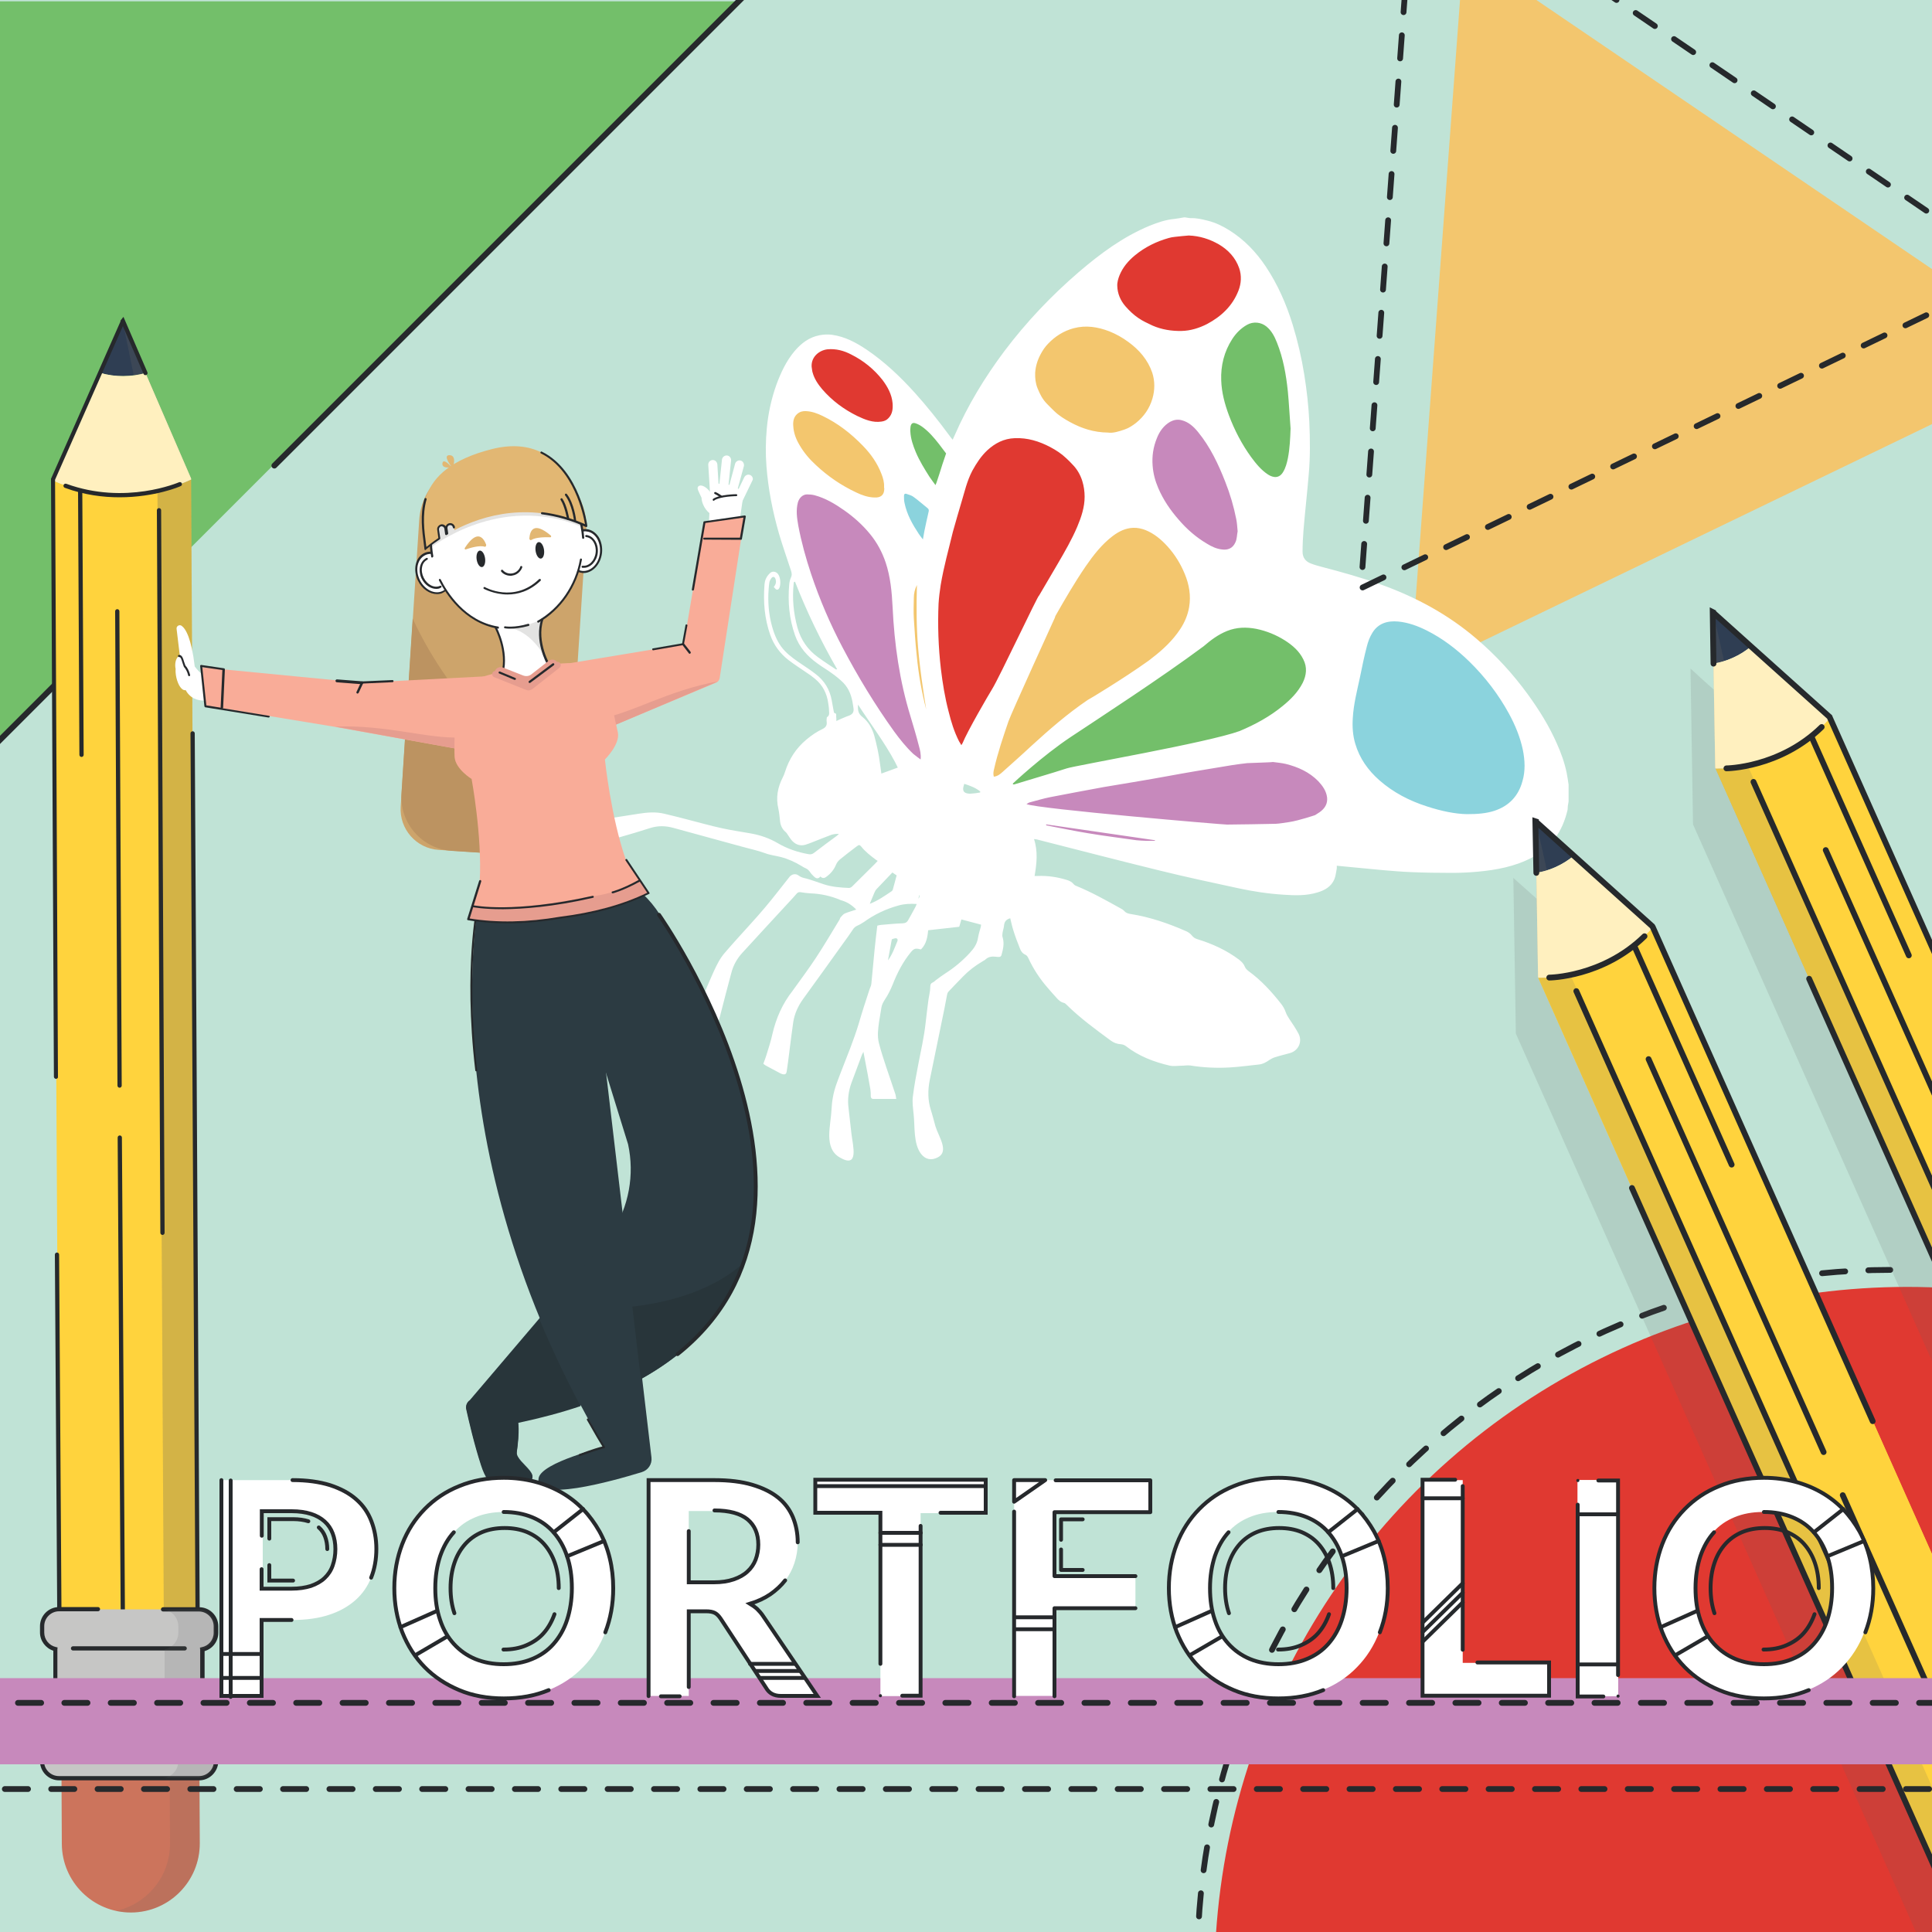 <?xml version="1.0" encoding="UTF-8"?> <!-- Generator: Adobe Illustrator 24.0.0, SVG Export Plug-In . SVG Version: 6.00 Build 0) --> <svg xmlns="http://www.w3.org/2000/svg" xmlns:xlink="http://www.w3.org/1999/xlink" version="1.0" x="0px" y="0px" viewBox="0 0 1000 1000" xml:space="preserve"> <g id="Layer_1"> <rect x="-174.8" y="-40" fill="#C0E3D6" width="1343.9" height="1080"></rect> </g> <g id="Layer_3"> </g> <g id="Layer_2"> </g> <g id="Layer_4"> <polygon fill="#F3C66E" points="913.3,80.3 1069,186.2 899.4,268.1 729.8,350 743.7,162.2 757.6,-25.6 "></polygon> <g> <g> <path fill="#F3C66E" d="M540.5,210.4l1.4,1.4c0.8,0.8,1.7,1.7,2.5,2.5c2.7,2.6,5.8,4.5,8.6,6c6.9,3.8,13.5,5.6,20.4,5.7 c0.5,0.1,1.1,0.1,1.6,0.1c2.6,0,5.2-0.8,8.1-1.9c2.1-0.7,4.4-2,6.5-3.7c4.5-3.6,7.6-8.2,9.2-13.7c1.5-5,1.4-10-0.2-14.7 c-2.2-6.6-6.5-12.1-13.2-17.1c-3.3-2.4-6.7-4.3-10.2-5.6c-7.4-2.8-13.7-3.3-19.8-1.7c-5.4,1.4-10,4.2-14.2,8.6 c-1.5,1.6-2.9,3.5-4.3,6c-1.8,3.3-2.9,6.9-3.1,10.6c-0.2,3.2,0.3,6.1,1.3,8.8C536.1,204,537.7,207.6,540.5,210.4z"></path> <path fill="#73BF6A" d="M479.6,247.9c0.7,1,1.4,2,2.2,3l3.4,3.9l1.5-3.4c0.2-0.4,0.3-0.6,0.4-0.9l5.4-16.3l-1.9-2.5 c-0.9-1.1-1.7-2.3-2.6-3.4c-2.5-3.1-5.5-6.7-9.2-9.4c-1.1-0.8-2.4-1.4-3.8-1.9c-0.6-0.2-1.1-0.3-1.6-0.3c-0.7,0-3.2,0.3-3.8,3.7 c-0.2,1.1-0.2,2.1-0.2,3.1c0.3,4.3,1.7,8.3,3,11.2C474.3,239.7,477.1,244.1,479.6,247.9z"></path> <path fill="#E03931" d="M418.8,193.4c0.9,3.2,2.6,6.3,5.4,9.5c5,5.8,11.4,10.6,18.8,14.3c3.5,1.7,7.3,3.3,11.5,3.3 c0.8,0,1.5-0.1,2.3-0.2c1.9-0.3,3.5-1.1,4.8-2.4c2.9-3,2.9-6.8,2.7-9.4c-0.4-4.5-2.3-8.7-5.7-13.1c-4.5-5.8-10.2-10.4-16.9-13.8 c-4.7-2.4-9-3.4-13.5-2.9c-5.2,0.5-10.5,4.6-10.1,11.4l0.1,0.9C418.5,191.9,418.6,192.7,418.8,193.4z"></path> <path fill="#E03931" d="M588.2,166.5c2.6,1.7,5.3,3,7.6,4c4.5,2,9.4,3,14.7,3l1.3,0c4.8-0.2,9.7-1.5,14.2-3.9 c8.5-4.5,14.1-10.5,17.2-18.3c1.7-4.4,1.9-9,0.4-13.2c-1.9-5.6-5.8-10.1-11.5-13.4c-5.3-3.1-10.9-4.7-16.8-4.8l-2,0.2 c-1.7,0.2-3.5,0.3-5.2,0.5c-1.2,0.1-2.4,0.4-3.6,0.7c-6.9,1.9-13.1,5.1-18.3,9.4c-4,3.3-6.8,6.9-8.5,11c-0.9,2.2-1.4,4.5-1.4,6.5 c0.2,4.3,1.8,8.4,4.7,11.9C583.2,162.5,585.6,164.7,588.2,166.5z"></path> <path fill="#C789BC" d="M623.8,283.3c2.2,1.3,5.2,2.9,8.7,3.3c0.5,0.1,1,0.1,1.4,0.1c3.6,0,6.2-1.7,7.6-4.9 c0.7-1.6,0.9-3.3,1.1-4.7c0.1-0.6,0.1-1.2,0.2-1.7l0.1-0.3l-0.2-2.3c-0.1-1.5-0.2-3-0.5-4.4c-1.2-6.6-3.2-13.2-5.8-19.8 c-3.3-8.4-7.6-18.1-14.4-26.4c-2.1-2.6-5.1-5.7-9.7-6.8c-2.5-0.6-5.1-0.3-7.5,1.1c-3.5,2-6,5.1-7.8,9.5c-2,4.9-2.7,9.9-2.4,15.3 c0.3,4,1.3,8,3.1,12.2c2.4,5.7,6,11.3,11,17C613.3,275.7,618.4,280.1,623.8,283.3z"></path> <path fill="#73BF6A" d="M636.2,174.3c-4.3,6.7-6.4,14.3-6.1,22.7c0.2,5.8,1.6,11.9,4.1,18.7c3,8.1,7,15.5,11.8,22.1 c2.3,3.2,5.3,6.9,9.3,9.5c1.6,1.1,3.4,1.7,5,1.7c2.5,0,4.6-1.3,6-3.7c1.5-2.6,2.2-5.3,2.6-7.7c1-5.2,1.2-10.4,1.4-16l-0.4-5.9 c-0.3-4.4-0.6-8.9-1-13.3c-1.1-10.8-2.9-18.8-5.9-26.1c-1.3-3.2-3-6.5-6-9c-3.5-2.8-8.5-3.3-12.4-1.1 C641.3,168.1,638.4,170.8,636.2,174.3z"></path> <path fill="#C789BC" d="M539.7,424.8l-0.4,4.2l8.6,1.7c5.1,1,10.1,2,15.2,2.8c6.6,1.1,13.3,2,20,2.9l5,0.7 c1.4,0.2,2.9,0.2,4.4,0.3l0.8,0c0.7,0,1.3,0,2,0l4.7-0.3l0.5-3.9l-58.5-8.6L539.7,424.8z"></path> <path fill="#73BF6A" d="M641.5,380.9l1.3-0.5c8.9-3.7,16.3-8.1,22.8-13.2c3.7-2.9,8.2-7.1,11-12.8c2.4-4.9,2.5-9.6,0.3-14 c-2-4.1-5.2-7.3-10.3-10.6c-4.8-3.1-10-5.2-15.6-6.3c-5.9-1.2-11.4-0.8-16.4,1.3c-4.9,2-8.9,5.1-12.6,8.2 c-3.2,2.7-50.4,34.5-50.4,34.5l-1.9,1.2c-19.3,12.5-34.1,23.8-46.6,35.4l-1,1.5l1.5,2.5l1.6,0.1l8.5-2.4c6.5-2,13.1-3.9,19.6-6 C558.6,398,641.5,380.9,641.5,380.9z"></path> <g> <path fill="#F3C66E" d="M421.1,242.3c6.4,6,13.6,10.9,21.3,14.4c3.9,1.8,7,2.7,10.1,2.8l0.6,0c2.2,0,3.9-0.6,5.1-1.8 c1.2-1.2,1.8-2.8,1.8-4.9l0-0.8c0.1-2.9-0.7-5.6-1.5-7.6c-2.1-5.4-5.4-10.4-10.1-15.3c-6.7-6.9-13.7-12.1-21.4-15.9 c-2.2-1.1-5.6-2.5-9.5-2.7l-0.6,0c-2.1,0-3.8,0.6-5.3,1.9c-2.8,2.5-3,5.8-2.9,8.1c0.2,3.5,1.3,7,3.5,10.7 C414.4,235.2,417.3,238.8,421.1,242.3z M453.2,257.4C453.2,257.4,453.2,257.4,453.2,257.4L453.2,257.4L453.2,257.4z"></path> </g> <path fill="#8BD3DD" d="M790.6,387.6c-1.3-6.2-3.7-12.4-7.3-19c-5.6-10.2-12.7-19.6-21.1-27.7c-7.3-7.1-14.7-12.5-22.5-16.4 c-5.7-2.9-10.6-4.4-15.5-4.8c-6.9-0.6-12.2,1.7-15.4,7c-1.3,2.1-2.3,4.7-3,7.4c-1,4.1-1.9,8.2-2.8,12.3l-1.5,6.8 c-1.3,6-2.7,12.2-3.1,18.6c-0.3,5.1,0.1,9.7,1.4,14c2.2,7.5,6.7,14.2,13.2,19.9c7.1,6.2,15.4,10.8,25.4,13.9 c7.5,2.4,15.1,3.8,21.3,3.9l0.8,0c5.9,0,10-0.5,13.9-1.8c8.2-2.7,13.6-8.3,16-16.7C791.9,399.8,791.9,394.1,790.6,387.6z"></path> <g> <path fill="#C789BC" d="M635.3,428.9l8.4-0.1c5.7-0.1,11.3-0.2,17-0.3c8.7-0.2,19.8-3.6,19.8-3.6s14.3-7.2,7.2-17.1 s-15.8-15-30.3-15.3s-51.7,7-61.7,8.7c-9.9,1.7-39.1,5.7-48.7,8.2c-9.6,2.5-20.4,6.9-20.4,6.9s25.4,5.8,47.7,8.2 C595.2,426.7,633.7,428.9,635.3,428.9z M635.3,426.8L635.3,426.8L635.3,426.8L635.3,426.8z"></path> </g> <path fill="#F3C66E" d="M476.9,302.8l0.2-9.2l-4.3,8.1c-1.2,2.2-1.8,4.8-1.9,7.7c-0.1,3.4-0.2,7.2,0,10.9 c0.4,7.2,0.9,13.5,1.5,19.2c1,9.5,2.7,19,5,28.1l4.2-0.9c-1.5-9.6-3.2-20.7-4.2-31.9C476.6,323.8,476.7,312.5,476.9,302.8z"></path> <path fill="#C789BC" d="M473.7,370.3c-5.2-17.1-8.2-35.5-9.2-56.2c-0.4-7.6-1.1-15.8-3.7-23.6c-1.9-5.7-4.7-10.8-8.4-15.3 c-3.9-4.7-8.6-9.1-13.9-12.8c-4.4-3.1-9.8-6.5-16.1-8.1c-1.2-0.3-2.5-0.5-3.9-0.5l-0.6,0c-3.1,0.1-5.6,2.3-6.5,5.7 c-1.2,4.5-0.6,8.9,0.2,13c1.4,7.6,3.5,15.6,6.7,25.2c4.3,12.9,9.8,25.9,16.5,38.7c8.5,16.2,17.3,30.5,26.8,43.5 c2.7,3.8,6.1,8.1,10.2,11.9c0.7,0.7,1.6,1.3,2.4,2l4.2,3.3l0.5-3.7c0.4-3-0.3-5.5-0.9-7.9C476.6,380.4,475.2,375.3,473.7,370.3z"></path> <path fill="#8BD3DD" d="M479.2,259.3c-1.5-1.3-3.1-2.5-4.7-3.7c-1.2-0.9-2.5-1.3-4.1-1.9c-2.1-0.7-4.3,0.1-4.4,3 c0,1.3,0,2.7,0.3,4.1c1.4,6.6,4.7,12.1,7.7,16.7c0.4,0.6,0.9,1.2,1.4,1.9l3.7,5l1.1-6.3c0.2-0.9,0.3-1.7,0.5-2.5 c0.7-3.4,1.4-6.7,2.2-10.1c0.2-0.8,0.6-2.7-1.2-4.2C480.9,260.7,480,260,479.2,259.3z"></path> <path fill="#E03931" d="M562.7,248.2c-1-3.5-2.9-6.7-5.6-9.5c-1.1-1.1-2.1-2.2-3.2-3.3c-2.4-2.3-5.2-4.3-8.7-6.1 c-6.2-3.3-12.2-4.9-18.2-4.9l-1.3,0c-5.7,0.2-10.9,2.5-15.6,6.9c-3,2.8-5.6,6.3-8.1,11l-3.1,8.5l-13.9,47.9l-0.6,7.3 c-0.2,2.2-0.4,4.2-0.5,6.3c-0.6,11.5-0.1,23,1.3,34.2c1,8.5,2.4,15.8,4,22.4c1.3,5.2,2.9,10.6,5.6,15.8c0.2,0.5,0.5,0.9,0.9,1.4 l2.6,3.3l1.8-3.1c0.2-0.4,0.3-0.6,0.4-0.8c2.2-5.6,37.6-72.9,37.6-72.9l11.7-19.9c3.7-6.4,7.3-12.6,10.1-19.3 c1.8-4.3,3.9-10,4-16.3C564.1,254.2,563.6,251.2,562.7,248.2z"></path> <path fill="#F3C66E" d="M531.1,348c-0.9,1.4-1.7,2.9-2.5,4.9c-0.4,1-0.8,2.1-1.2,3.1c-0.6,1.6-1.1,3.2-1.9,4.5 c-2.4,4.3-4,8.6-5.4,12.7c-2.7,8-5.5,16.2-7.4,24.7c-0.3,1.1-0.6,2.9-0.1,4.9l0.5,1.7l1.8-0.2c2.7-0.3,4.5-1.9,5.8-3 c4.9-4.4,9.9-8.8,14.8-13.3c10.3-9.4,19.2-17,29-23.7c0.3-0.2,0.7-0.5,1.4-1.1l28.8-18.4l3.3-2.5c6.7-5.2,11.5-10.1,15-15.4 c2.5-3.9,4.2-8,4.9-12.2c1-5.9,0.2-12-2.4-18.3c-2.3-5.5-5.4-10.6-9.4-14.9c-4-4.4-7.8-7.2-12-8.8c-1.6-0.6-4.1-1.4-7.2-1.4 c0,0,0,0,0,0c-4,0.1-7.8,1.6-11.8,4.6c-6.1,4.6-10.6,10.6-14.6,16.3c-5.4,7.8-10.1,15.9-15.6,25.6c-0.2,0.4-0.3,0.7-0.6,1.4 l-0.6,1.5C543.7,320.7,532,346.5,531.1,348z"></path> </g> <g> <path fill="#FFFFFF" d="M310.6,433c0-3,0-6.1,0-9.1c1.2-0.1,2.3-0.3,3.5-0.4c0.8-0.1,1.5,0,2.3-0.1c4.7-0.7,9.4-1.5,14.1-2.2 c4.4-0.7,8.9-1.1,13.4,0c4,0.9,8,2,12,3c5.9,1.5,11.8,3.2,17.8,4.5c5,1.1,10,1.8,15,2.7c5,0.9,9.6,2.5,14,5.1 c4.8,2.8,10.1,4.6,15.7,5.6c1.1,0.2,2,0.1,3-0.7c3.9-3,7.9-6,11.9-8.9c0.3-0.3,0.6-0.6,0.9-0.9c-1.4,0-2.7,0.1-3.9,0.5 c-3.3,1.2-6.6,2.6-10,3.9c-1.1,0.4-2.2,0.9-3.3,1.2c-2.6,0.8-4.9,0.1-6.8-1.8c-0.9-0.9-1.6-2.1-2.3-3.1c-0.4-0.5-0.7-1.2-1.2-1.6 c-1.7-1.4-2.6-3.2-2.9-5.3c-0.3-2.2-0.4-4.5-0.9-6.7c-1.4-5.8-0.4-11.2,2.3-16.4c0.4-0.8,0.8-1.7,1.1-2.7 c2.1-6.7,5.7-12.3,11.1-16.8c2.6-2.2,5.4-4.1,8.4-5.5c1.6-0.8,2.3-1.9,2.1-3.6c-0.1-0.5-0.1-1.1,0-1.7c0-0.3,0-0.8,0.3-0.9 c1.2-0.8,1-2.1,0.9-3.2c0-1.3-0.2-2.6-0.4-3.9c-0.7-5-2.8-9.3-6.8-12.6c-1.4-1.2-2.9-2.3-4.5-3.3c-3-2.1-6.2-4.1-9.2-6.4 c-4.4-3.4-7.6-7.7-9.5-13c-3-8.5-3.7-17.2-3-26.1c0.1-1.1,0.3-2.2,0.8-3.2c0.5-1.1,1.3-2.1,2.2-2.9c1.2-1,2.9-0.7,3.9,0.5 c1.4,1.6,1.7,5.6,0.7,7.5c-0.5,0.8-1.1,0.9-1.7,0.5c-0.4-0.3-0.7-0.8-1.1-1.2c1.1-1.3,1.4-2.6,0.9-4.1c-0.4-1.2-1.3-1.5-2.1-0.5 c-0.5,0.7-1,1.5-1.1,2.4c-0.3,2-0.4,4-0.5,6c-0.2,6.5,0.6,12.8,2.6,18.9c1.3,3.9,3.1,7.5,6,10.5c2.6,2.7,5.7,4.8,8.8,6.9 c2.4,1.6,4.8,3.2,7.1,5c4.5,3.4,7.3,8,8.3,13.6c0.3,1.8,0.7,3.7,1,5.5c0.1,0.4,0.2,1,0.4,1.1c1.2,0.1,0.9,1,0.9,1.7 c0.1,0.7,0.1,1.4,0.1,2.4c0.8-0.4,1.4-0.7,1.9-0.9c1.5-0.6,2.9-1.3,4.4-1.8c2-0.7,2.8-1.8,2.6-3.7c-0.1-0.7-0.2-1.4-0.3-2 c-0.6-4.2-1.9-8.2-5-11.4c-1.8-1.8-3.8-3.4-5.9-4.9c-2.4-1.8-5.1-3.3-7.5-5.1c-5.3-3.8-9.4-8.4-11.6-14.6c-3-8.5-3.8-17.3-3-26.3 c0.1-1.2,0.4-2.5,0.9-3.6c0.6-1.2,0.4-2.1,0.1-3.3c-2.1-6.5-4.4-12.9-6.3-19.4c-3.3-11.5-5.6-23.1-6.5-35.1 c-0.5-6.5-0.4-13,0.2-19.4c0.7-7.8,2.4-15.4,5-22.7c2.3-6.2,5.1-12.2,9.4-17.3c3.5-4.1,7.6-7.2,13-8.2c2.1-0.4,4.3-0.5,6.4-0.2 c6.6,0.9,12.4,4,17.9,7.7c9.3,6.3,17.4,14,24.9,22.3c6.3,7,12.2,14.4,17.8,22c0.5,0.7,1.1,1.5,1.8,2.3c0.4-0.9,0.7-1.5,1-2.2 c6.8-15.6,15.6-30.1,25.8-43.7c11.3-15,24.2-28.6,38.5-40.9c11.1-9.5,22.8-18.2,36.5-23.9c4.2-1.7,8.5-3.2,13.1-3.6 c1.6-0.2,3.2-0.5,4.9-0.8c0.1,0,0.3,0,0.4,0c1,0.1,2,0.4,3,0.4c3-0.1,5.9,0.6,8.7,1.3c4.1,1,7.8,2.8,11.3,5 c7.7,4.8,13.9,11.3,18.9,18.8c6.2,9.3,10.6,19.4,13.9,30.1c2.6,8.5,4.6,17.1,6,25.9c1.3,8.1,2.2,16.2,2.6,24.4 c0.4,9,0.5,18.1-0.3,27.1c-0.8,9.6-1.9,19.2-2.7,28.8c-0.3,3.8-0.5,7.6-0.5,11.3c0,3,1.6,5.1,4.4,6.1c1.8,0.7,3.6,1.2,5.5,1.7 c10.4,2.7,20.7,5.6,30.8,9.2c18.1,6.5,34.7,15.5,49.3,28c10,8.5,18.8,18.1,26.6,28.8c5.8,8,11,16.3,15,25.4 c2.2,4.9,4,9.9,5.1,15.2c0.4,2,0.7,4.1,1,6.1c0,2.9,0,5.8,0,8.7c-0.1,0.8-0.3,1.6-0.4,2.4c-0.1,0.7,0,1.5-0.2,2.3 c-1.3,5.3-3.3,10.3-6.7,14.7c-3.2,4-7,7.2-11.5,9.6c-8.9,4.7-18.5,6.5-28.4,7.4c-4.4,0.4-8.8,0.6-13.2,0.6 c-7.1,0-14.2-0.1-21.3-0.4c-4.7-0.2-9.5-0.6-14.2-1c-5.3-0.5-10.6-1-15.8-1.5c-2.7-0.3-5.4-0.5-8.3-0.8c0,0.6,0.1,1.1,0,1.5 c-0.4,1.8-0.5,3.7-1.2,5.4c-1.6,3.9-5,5.8-8.7,6.9c-5.8,1.8-11.7,1.6-17.6,1.2c-8-0.5-15.9-1.7-23.7-3.4 c-13.5-2.9-27-5.8-40.4-9.1c-21.2-5.2-42.4-10.7-63.6-16.1c-0.4-0.1-0.9-0.1-1.5-0.2c2.1,6.4,1.4,12.7,0.3,19.1 c0.7,0,1.2,0,1.6,0c5.1-0.2,10,0.5,14.9,2c1.4,0.4,2.7,1,3.7,2.2c0.4,0.5,0.9,0.8,1.5,1c7.8,3.2,15.1,7.3,22.5,11.4 c0.8,0.4,1.6,0.9,2.2,1.5c0.9,1.1,2.1,1.4,3.4,1.6c10.1,1.6,19.6,4.9,28.9,9c1,0.5,2,1.2,2.7,2.1c0.8,1,1.6,1.5,2.8,1.9 c7.8,2.4,15.1,5.7,21.6,10.6c1.3,1,2.4,2.1,3,3.6c0.4,1,1.1,1.7,1.9,2.3c6.6,4.8,12,10.7,17,17.1c0.9,1.2,1.7,2.5,2.2,4 c0.5,1.4,1.2,2.6,2,3.8c1.7,2.5,3.4,5,4.8,7.7c2,4.1-0.2,8.7-4.6,9.9c-2.5,0.7-5.1,1.3-7.6,2.1c-1,0.3-2,0.8-2.9,1.4 c-1.7,1.2-3.5,2.2-5.6,2.4c-4.9,0.5-9.8,1.2-14.8,1.5c-6.9,0.4-13.8,0.1-20.6-1c-1.4-0.2-2.9,0.1-4.3,0.1c-2.1,0-4.2,0.4-6.2,0 c-8.3-1.9-16.1-4.9-22.8-10.1c-0.8-0.6-1.6-0.9-2.6-1c-2-0.1-3.8-0.8-5.4-2c-7.9-5.8-15.8-11.6-22.8-18.5 c-0.4-0.4-0.8-0.8-1.3-0.9c-1.7-0.4-2.9-1.5-4-2.8c-1.5-1.7-3.1-3.4-4.5-5.1c-4-4.6-7.3-9.6-9.9-15.2c-0.3-0.7-0.8-1.5-1.5-1.8 c-1.6-0.7-2.4-1.9-2.9-3.3c-1.3-3.2-2.5-6.4-3.5-9.7c-0.6-1.9-1-3.9-1.5-5.9c-1.9,0.5-3,1.6-3.2,3.6c-0.1,1.4-0.6,2.7-0.8,4 c-0.1,0.8-0.2,1.7,0.1,2.4c0.9,3.1,0.2,6-0.6,8.9c-0.2,0.9-0.8,1.2-1.7,1.1c-0.4,0-0.8,0-1.2-0.1c-2-0.2-3.8-0.1-5.4,1.4 c-0.5,0.5-1.2,0.7-1.7,1.1c-3.6,2.1-7,4.7-9.9,7.7c-2.6,2.7-5.2,5.3-7.7,8c-0.3,0.4-0.5,0.9-0.6,1.5c-0.5,2.4-0.9,4.9-1.4,7.3 c-2.5,12.3-5.1,24.7-7.6,37c-1,5.1-1,10.3,0.6,15.3c0.9,2.8,1.6,5.7,2.4,8.5c1.5,5.1,7.2,12.9,1.3,16c-3.4,1.8-6.5,1.2-8.8-1.8 c-4-5.3-3.1-14.2-3.8-20.4c-0.3-3.1-0.8-6.2-0.4-9.3c0.7-5.7,1.8-11.4,2.9-17.1c1.3-6.7,2.8-13.3,3.6-20.1 c0.5-4.4,1-8.7,1.6-13.1c0.3-2.1,0.9-4.2,0.9-6.3c0-1.3,0.3-2,1.5-2.5c0.5-0.2,0.9-0.7,1.3-1c1.6-1.2,3.2-2.4,4.9-3.5 c4.7-3,8.9-6.5,12.7-10.6c2.1-2.3,3.8-4.6,4.3-7.8c0.3-1.9,0.9-3.7,1.4-5.6c0.1-0.4,0.2-0.9,0.2-1.3c-3.5-0.9-6.8-1.8-10.2-2.7 c-0.4,1.3-0.7,2.6-1.1,3.8c-5.6,0.6-10.9,1.2-16.1,1.8c-0.4,5.4-1.8,8-3.7,9.9c-0.2,0-0.4,0-0.6-0.1c-2.2-0.6-3.1-0.3-4.6,1.5 c-4.2,5.1-7.1,10.8-9.5,16.9c-1.1,2.7-2.4,5.3-4,7.7c-0.9,1.4-1.6,2.7-1.8,4.2c-0.4,2.4-0.8,4.9-1.2,7.3c-0.5,3.6-1,7.3-0.1,10.9 c1.1,4.3,2.5,8.6,3.9,12.8c1.5,4.6,3.2,9.2,4.7,13.9c0.2,0.7,0.2,1.4,0.4,2.3c-4.2,0-8,0-11.9,0c-0.9,0-1.3-0.6-1.3-1.5 c0-1.2,0-2.3-0.2-3.5c-0.9-5.1-1.8-10.2-2.8-15.2c-0.2-1.2-0.5-2.5-0.8-4.2c-0.4,0.8-0.5,1.1-0.7,1.4c-1.8,4.9-3.7,9.8-5.5,14.7 c-1.5,4.2-2.1,8.6-1.5,13c0.5,4.4,1,8.9,1.5,13.3c0.7,6.1,4.2,18.4-6.2,12.2c-8.2-4.9-4.5-16.3-4.1-24.8c0.1-2.1,0.3-4.1,0.7-6.2 c0.8-4.8,2.7-9.2,4.4-13.7c3.1-8,6.4-16,8.9-24.2c1.7-5.9,3.6-11.7,5.5-17.5c0.3-1.1,1-2.2,1.1-3.3c0.6-6,1.1-11.9,1.7-17.9 c0.4-4.1,0.9-8.2,1.4-12.3c0.9-0.2,1.6-0.4,2.2-0.4c3.7-0.3,7.4-0.7,11.1-0.8c1.4-0.1,2.1-0.6,2.7-1.7c1.2-2.2,2.5-4.4,3.7-6.7 c0.3-0.5,0.4-1,0.7-1.6c-3.3-0.2-6.4-0.1-9.5,0.8c-6.5,1.8-12.4,4.6-17.8,8.5c-1.1,0.7-2.2,1.4-3.4,1.9c-1.1,0.5-1.8,1.1-2.4,2.1 c-1.6,2.4-3.3,4.8-5,7.1c-6.9,9.6-13.8,19.3-20.8,28.9c-2.5,3.5-4.3,7.4-5,11.7c-0.8,5.3-1.4,10.7-2.1,16 c-0.4,3.2-0.8,6.4-1.3,9.6c-0.2,1.4-0.8,1.8-2.1,1.5c-0.5-0.1-0.9-0.3-1.3-0.5c-2.4-1.3-4.9-2.6-7.3-3.9c-0.6-0.3-1.1-0.8-1.4-1 c0.6-1.7,1.2-3.1,1.6-4.5c1.1-3.6,2.3-7.2,3.1-10.9c1.9-8.2,5.2-15.7,10.4-22.3c0.2-0.2,0.3-0.5,0.5-0.7 c3.9-5.4,7.9-10.8,11.6-16.4c4.3-6.5,8.2-13.2,12.3-19.9c0.2-0.3,0.2-0.8,0.5-1.1c0.7-0.7,1.3-1.6,2.2-2c1.9-0.8,3.9-1.3,5.9-2 c-2.4-2.5-5-4.1-8.1-4.9c-0.1,0-0.1-0.1-0.2-0.1c-4.9-2.1-10.1-3.2-15.4-3.4c-1.7-0.1-3.4-0.3-5.1-0.6c-0.8-0.1-1.4,0-2,0.7 c-1.2,1.4-2.5,2.8-3.7,4.1c-8.1,8.8-16.3,17.6-24.4,26.5c-2.8,3-4.8,6.6-5.8,10.6c-1.9,7.1-3.8,14.3-5.6,21.4 c-0.2,0.9-0.5,1.8-0.8,2.8c-0.3,1.1-1.1,1.4-2.1,1.2c-0.7-0.2-1.3-0.4-1.9-0.8c-1-0.6-1.9-1.4-2.9-2c-0.9-0.6-1.3-1.3-1.2-2.4 c0.1-2.4,0-4.8,0.1-7.2c0-1,0.2-2.1,0.6-3c1.5-3.6,3.1-7.2,4.7-10.8c1.6-3.5,3.3-7,5.9-9.9c1.9-2.2,3.9-4.5,5.9-6.7 c4.9-5.5,10-10.9,14.7-16.5c4.4-5.2,8.5-10.6,12.8-16c1.2-1.4,3.2-1.8,4.7-0.6c1.2,0.9,2.4,1.2,3.8,1.5c1.3,0.3,2.6,0.8,3.9,1.2 c1.8,0.6,3.5,1.2,5.3,1.8c4.2,1.4,8.6,1.7,13,1.9c0.5,0,1.2-0.3,1.6-0.7c3.9-3.8,7.7-7.7,11.6-11.5c0.5-0.5,1-1.1,1.7-1.8 c-0.3-0.2-0.6-0.4-0.8-0.5c-2.8-2.1-5.6-4.2-7.8-7c-0.8-0.9-1.1-0.9-2.3,0c-2.9,2.2-5.8,4.4-8.6,6.7c-0.8,0.7-1.6,1.6-2,2.6 c-1.1,2.7-2.8,4.8-5.2,6.5c-1.1,0.8-2,0.7-3-0.2c-1.2,1.5-2.4,0.9-3.4-0.1c-0.7-0.7-1.4-1.4-1.9-2.2c-0.6-0.8-1.2-1.5-2.1-1.9 c-0.8-0.3-1.6-0.8-2.4-1.3c-3.3-2-6.8-3.6-10.6-4.6c-2.7-0.7-5.6-1-8.2-2c-3.8-1.4-7.8-2.2-11.7-3.3c-11.9-3.3-23.9-6.5-35.8-9.8 c-4-1.1-7.9-1.2-12,0.1c-5.2,1.7-10.4,3.2-15.6,4.7c-1,0.3-2,0.2-3,0.2C314.7,433.2,312.7,433.1,310.6,433z M759.3,421.4 c5.7,0,10-0.4,14.1-1.7c7.6-2.5,12.5-7.6,14.6-15.3c1.6-5.4,1.3-10.9,0.2-16.4c-1.4-6.5-3.9-12.6-7.1-18.5 c-5.5-10.1-12.5-19.2-20.7-27.2c-6.6-6.4-13.8-11.9-22-16c-4.6-2.3-9.5-4.1-14.7-4.6c-5.5-0.5-10.4,0.9-13.4,5.9 c-1.3,2.1-2.2,4.5-2.8,6.9c-1.4,5.3-2.5,10.7-3.6,16.1c-1.5,7-3.3,13.9-3.7,21.1c-0.3,4.5,0,9,1.3,13.3 c2.2,7.5,6.6,13.7,12.5,18.9c7.2,6.3,15.5,10.6,24.6,13.5C745.9,419.8,753.2,421.3,759.3,421.4z M476.5,393.1 c0.3-2.7-0.3-4.9-0.9-7.1c-1.3-5.1-2.8-10.1-4.3-15.1c-5.7-18.5-8.4-37.5-9.3-56.8c-0.4-7.8-1.1-15.5-3.6-23 c-1.8-5.3-4.4-10.2-8-14.6c-3.9-4.8-8.5-8.9-13.5-12.4c-4.7-3.3-9.7-6.3-15.4-7.8c-1.2-0.3-2.6-0.4-3.9-0.4 c-2.2,0.1-3.9,1.8-4.6,4.1c-1.1,4.1-0.5,8.1,0.2,12.1c1.6,8.5,3.9,16.8,6.6,24.9c4.4,13.2,9.9,26,16.4,38.3 c7.9,15,16.7,29.5,26.6,43.3c3,4.1,6.2,8.1,9.9,11.6C474,391.3,475.2,392.1,476.5,393.1z M573.5,223.9c2.6,0.4,5.7-0.6,8.6-1.6 c2.1-0.7,4.1-2,5.9-3.4c4.1-3.3,7-7.5,8.5-12.6c1.3-4.5,1.3-9-0.1-13.4c-2.3-6.7-6.8-11.9-12.5-16c-3-2.2-6.2-4-9.7-5.4 c-6-2.3-12.1-3.3-18.5-1.6c-5.2,1.4-9.6,4.2-13.2,8c-1.6,1.6-2.9,3.6-3.9,5.5c-1.6,3-2.6,6.2-2.8,9.6c-0.1,2.7,0.2,5.4,1.2,7.9 c1.2,3,2.6,5.8,4.9,8.1c1.3,1.3,2.6,2.7,3.9,3.9c2.4,2.3,5.2,4,8.1,5.6C559.8,221.7,566,223.8,573.5,223.9z M615.3,121.9 c-2.4,0.2-4.8,0.4-7.2,0.7c-1.1,0.1-2.2,0.3-3.2,0.6c-6.4,1.8-12.3,4.7-17.5,9c-3.4,2.8-6.2,6.1-7.9,10.2 c-0.7,1.7-1.3,3.8-1.2,5.6c0.1,3.9,1.6,7.5,4.2,10.5c2,2.3,4.2,4.4,6.7,6.1c2.3,1.6,4.8,2.7,7.3,3.9c4.8,2.1,9.9,2.9,15.1,2.8 c4.6-0.1,9.1-1.5,13.2-3.6c7.3-3.9,13.1-9.3,16.2-17.2c1.5-3.8,1.7-7.9,0.4-11.7c-1.9-5.4-5.6-9.4-10.5-12.3 C626,123.7,620.9,122.1,615.3,121.9z M668,221.8c-0.5-6.4-0.8-12.8-1.4-19.1c-0.9-8.7-2.4-17.3-5.7-25.5c-1.2-3-2.7-6-5.4-8.2 c-2.8-2.3-6.8-2.7-10-0.9c-3.2,1.8-5.7,4.3-7.7,7.4c-4.2,6.5-6,13.8-5.7,21.4c0.2,6.2,1.8,12.2,4,18.1c2.9,7.7,6.7,15,11.5,21.6 c2.5,3.4,5.2,6.7,8.7,9c2.8,1.8,5.9,2.1,7.9-1.4c1.3-2.2,1.9-4.6,2.4-7C667.6,232.1,667.8,227,668,221.8z M640.6,275 c-0.2-2.1-0.3-4.2-0.7-6.2c-1.3-6.6-3.2-13.1-5.7-19.4c-3.6-9.2-7.8-18.1-14.1-25.8c-2.3-2.8-4.9-5.2-8.5-6.1 c-2.2-0.6-4.2-0.1-5.9,0.8c-3.3,1.9-5.5,4.9-6.9,8.5c-1.9,4.6-2.6,9.4-2.2,14.3c0.3,4,1.3,7.8,2.9,11.5 c2.6,6.1,6.3,11.5,10.6,16.4c4.2,4.9,9,9.1,14.6,12.4c2.4,1.5,5,2.7,7.8,3c2.9,0.4,5.5-0.5,6.9-3.6 C640.3,279,640.2,276.9,640.6,275z M486.9,302.8c-0.5,3.2-0.9,6.4-1.1,9.6c-0.5,11.3-0.1,22.6,1.2,33.8c0.9,7.5,2.1,14.9,4,22.1 c1.3,5.3,2.9,10.5,5.4,15.4c0.3,0.6,0.8,1.2,1.2,2c0.3-0.6,0.5-0.8,0.6-1c2.6-6.4,13.5-25.1,15.3-28c3.7-5.9,24-49.2,24.3-48.4 c3.4-5.8,6.6-11.2,9.8-16.7c3.6-6.2,7.2-12.4,10-19c2.1-5,3.8-10.1,3.8-15.5c0-2.7-0.4-5.5-1.2-8.1c-1-3.2-2.7-6.2-5.1-8.6 c-1-1.1-2.1-2.2-3.2-3.2c-2.5-2.4-5.3-4.2-8.3-5.8c-5.7-3-11.8-4.9-18.4-4.6c-5.6,0.2-10.2,2.6-14.2,6.3 c-3.1,2.9-5.5,6.5-7.7,10.5c-2.8,5.3-4.1,11.2-5.3,15.1c-1.6,5.3-3.3,11.3-4.8,16.6C491,284.5,488.5,293.2,486.9,302.8z M594.2,342.2c0.8-0.6,1.5-1.1,2.2-1.7c5.6-4.3,10.6-9,14.5-14.9c2.3-3.5,3.9-7.3,4.6-11.4c1-5.9,0-11.7-2.3-17.2 c-2.2-5.3-5.1-10-9-14.3c-3.2-3.5-6.8-6.5-11.2-8.3c-2-0.8-4.3-1.3-6.4-1.2c-3.9,0.1-7.4,1.8-10.6,4.2 c-5.7,4.3-10.1,10-14.1,15.8c-5.6,8.2-10.6,16.8-15.5,25.4c-0.2,0.3-0.3,0.7-0.4,1.1c0,0-22.6,49.5-24,53.6 c-2.8,8.2-5.6,16.4-7.5,24.9c-0.3,1.2-0.5,2.4-0.1,3.8c2-0.2,3.4-1.4,4.6-2.5c4.9-4.4,9.9-8.8,14.7-13.3 c9.3-8.5,18.8-16.8,29.3-23.9C563.4,362.2,581.6,351.2,594.2,342.2z M457.6,252c0.1-2.3-0.5-4.6-1.4-6.8 c-2.1-5.5-5.5-10.3-9.6-14.5c-6.1-6.3-12.9-11.6-20.8-15.4c-2.7-1.3-5.6-2.4-8.7-2.5c-1.6-0.1-3.1,0.3-4.4,1.4 c-2,1.7-2.3,4.1-2.1,6.4c0.2,3.5,1.4,6.7,3.2,9.7c2.3,4,5.2,7.4,8.6,10.5c6.2,5.8,13.1,10.5,20.8,14.1c2.9,1.4,6,2.5,9.3,2.6 c3.3,0.2,5.2-1.2,5.2-4.6C457.6,252.6,457.6,252.3,457.6,252z M420.1,189.8c0.2,1,0.2,2.1,0.5,3c0.9,3.3,2.8,6.1,5,8.7 c5.1,5.9,11.2,10.4,18.1,13.8c4,1.9,8.1,3.6,12.6,2.9c1.4-0.2,2.6-0.7,3.6-1.8c2.1-2.2,2.3-4.9,2.1-7.7c-0.4-4.5-2.5-8.4-5.2-12 c-4.4-5.6-9.8-10-16.2-13.2c-3.8-2-7.9-3.1-12.3-2.7C424,181.3,419.8,184.7,420.1,189.8z M645.5,395c-2.5,0.3-5.1,0.6-7.6,1 c-6.2,1-12.5,2.1-18.7,3.1c-4.9,0.8-9.7,1.7-14.7,2.6c-9,1.7-28.6,4.9-33.3,5.7c-9.2,1.7-18.4,3.4-27.6,5.2 c-3.6,0.7-7.1,1.8-10.6,2.7c-0.5,0.1-1,0.5-1.7,0.9c6.1,2.5,102.6,10.7,103.8,10.6c8.4-0.1,16.8-0.2,25.2-0.4 c2.3-0.1,4.6-0.6,7-0.9c5.2-0.8,13.4-3.6,13.4-3.6c1.1-0.8,2.2-1.3,3.1-2.1c2.2-1.8,3.4-4.1,3.1-7c-0.4-3.4-2.3-6-4.5-8.4 c-4.7-4.8-10.5-7.4-16.9-9c-2.2-0.5-4.4-0.7-6.7-1C658.7,394.6,646.3,394.9,645.5,395z M554.3,381.4 c-14.9,9.9-30.1,24.2-30.1,24.2c0.1,0.1,0.1,0.3,0.2,0.4c0.2,0,0.4,0,0.6,0c9.1-2.8,18.2-5.4,27.2-8.3 c4.5-1.5,72.9-13.3,89.4-19.3c8.1-3.4,15.6-7.5,22.2-12.9c4.2-3.4,8-7.2,10.5-12.1c1.9-3.9,2.4-8,0.3-12.1 c-2.1-4.3-5.6-7.3-9.5-9.8c-4.6-2.9-9.5-4.9-14.8-6c-5.2-1-10.2-0.9-15.2,1.1c-4.5,1.8-8.4,4.7-12.1,7.9 C600.8,351,569.2,371.5,554.3,381.4z M484.2,251.1c0.2-0.6,0.4-0.9,0.5-1.2c1.1-3.2,2.1-6.4,3.1-9.6c0.6-1.9,1.3-3.7,1.9-5.6 c-1.2-1.6-2.5-3.3-3.7-4.9c-2.6-3.3-5.3-6.5-8.8-9c-1-0.7-2.1-1.3-3.3-1.7c-1.5-0.5-2.3,0.1-2.6,1.7c-0.1,0.9-0.2,1.8-0.1,2.7 c0.2,3.7,1.4,7.1,2.8,10.5c1.9,4.5,4.5,8.7,7.1,12.8C482,248.2,483.1,249.5,484.2,251.1z M411.5,301.1c-0.2,0-0.3,0.1-0.5,0.1 c-0.1,0.3-0.2,0.6-0.2,0.9c-0.8,7.7-0.1,15.3,2,22.9c1.8,6.3,5.3,11.3,10.5,15.1c3,2.2,6.2,4.3,9.4,6.4c0.1,0,0.2,0,0.6-0.1 C424.9,331.8,417.6,316.7,411.5,301.1z M477.7,279.2c0.3-1.6,0.5-2.8,0.7-4c0.7-3.4,1.4-6.7,2.2-10.1c0.2-0.8,0.3-1.4-0.4-2 c-2.4-1.9-4.7-4-7.2-5.8c-1-0.8-2.3-1.2-3.6-1.6c-1-0.4-1.5,0-1.5,1c0,1.2,0,2.5,0.3,3.7c1.2,5.9,4.1,11,7.4,16 C476.1,277.2,476.8,278,477.7,279.2z M444.1,364.7c-0.2,3.4,0.3,4.8,2.3,6.4c3.1,2.5,5,5.8,6.1,9.6c1.3,4.8,2.4,9.7,3,14.7 c0.2,1.7,0.5,3.3,0.7,5c2.9-1.1,5.6-2,8.5-3.1c-0.5-1-1-2-1.5-3C457.7,384,450.5,374.6,444.1,364.7z M450.2,467.8 c4.2-1.6,7.7-4.1,11.3-6.5c0.3-0.2,0.5-0.5,0.6-0.8c0.7-2.4,1.3-4.9,2-7.4c-0.7-0.5-1.4-0.9-2.2-1.5c-2.8,2.9-5.4,5.7-8.1,8.5 c-0.5,0.5-0.9,1.2-1.2,1.9C451.8,463.9,451,465.8,450.2,467.8z M479.4,367.2c-1.7-10.6-3.3-21.3-4.2-32 c-0.9-10.8-0.9-21.6-0.6-32.4c-1.1,2.1-1.6,4.4-1.6,6.7c-0.1,3.6-0.2,7.2,0,10.7c0.4,6.4,0.8,12.8,1.5,19.1 C475.4,348.8,477,358,479.4,367.2z M541.5,426.7c0,0.2,0,0.4,0,0.5c7.3,1.4,14.5,2.9,21.8,4.1c8.3,1.4,16.6,2.4,24.9,3.6 c1.6,0.2,3.3,0.2,4.9,0.3c1.6,0,3.2,0,4.7,0c0-0.1,0-0.2,0-0.3C579.1,432.2,560.3,429.4,541.5,426.7z M507.3,410.2 c0-0.2,0.1-0.3,0.1-0.5c-2.4-2-5.3-3-8.3-4c-0.2,0.8-0.4,1.3-0.5,1.8c-0.3,1.9,0.3,2.8,2.2,3.2c0.5,0.1,1.1,0.1,1.6,0.1 C504.1,410.7,505.7,410.5,507.3,410.2z M459.6,497.1c2.3-3.1,3.5-6.6,4.9-10c0.4-1-0.3-1.7-1.4-1.4c-0.5,0.1-1,0.3-1.5,0.5 C460.9,489.8,460.3,493.5,459.6,497.1z M475.3,465.2c0.8-1.1,0.8-1.1,0.6-2.1C475.7,463.9,475.6,464.3,475.3,465.2z"></path> </g> </g> <polyline fill="#73BF6A" points="-0.7,382.9 -0.7,0.7 381.5,0.7 "></polyline> <line fill="none" stroke="#26292C" stroke-width="3" stroke-linecap="round" stroke-miterlimit="10" x1="142" y1="241" x2="399.3" y2="-16.3"></line> <line fill="none" stroke="#26292C" stroke-width="3" stroke-linecap="round" stroke-miterlimit="10" x1="-42.3" y1="425.3" x2="87.6" y2="295.3"></line> <g> <g> <path fill="#CC745C" d="M103.1,892l0.3,62c0.1,19.7-15.8,35.8-35.5,35.9h0c-19.7,0.1-35.8-15.8-35.9-35.5l-0.3-61.6"></path> </g> <g opacity="0.15"> <path fill="#5E5F5F" d="M88,954.1l-0.3-61.9l15.4-0.2l0.3,62c0.1,19.7-15.8,35.8-35.5,35.9h0c-2.7,0-5.3-0.3-7.9-0.8 C76.1,985.6,88.1,971.2,88,954.1z"></path> </g> <g> <path fill="#FFD33D" d="M98.9,248.2l3.6,644.2L31,892.8l-3.6-644.1c10.5,4.7,22.6,7.3,35.6,7.3C76.1,255.9,88.4,253.1,98.9,248.2 z"></path> </g> <g> <path fill="#FFF0BF" d="M51.8,193c3.8,1.1,7.9,1.7,12.1,1.7c4,0,7.8-0.6,11.4-1.6l23.6,54.6l0,0.5c-10.5,4.9-22.8,7.7-35.9,7.8 c-12.9,0.1-25.1-2.6-35.6-7.3l0-0.7L51.8,193z"></path> </g> <g> <path fill="#2F3E53" d="M51.8,193l11.9-27l11.7,27c-3.6,1-7.4,1.6-11.4,1.6C59.6,194.7,55.5,194.1,51.8,193z"></path> </g> <g opacity="0.15"> <polygon fill="#5E5F5F" points="63.5,166.3 63.7,166 98.9,247.7 102.5,892.4 85.1,892.5 81.5,253.9 "></polygon> </g> <g opacity="0.15"> <polygon fill="#5E5F5F" points="63.5,166.3 63.7,166 98.9,247.7 102.5,892.4 85.1,892.5 81.5,253.9 "></polygon> </g> <g> <path fill="#FFF0BF" d="M51.8,193c3.8,1.1,7.9,1.7,12.1,1.7c4,0,7.8-0.6,11.4-1.6l23.6,54.6l0,0.5c-10.5,4.9-22.8,7.7-35.9,7.8 c-12.9,0.1-25.1-2.6-35.6-7.3l0-0.7L51.8,193z"></path> </g> <g> <path fill="#26292C" d="M29,558.4c-0.6,0-1.1-0.5-1.1-1.1l-1.5-309.5l0.1-0.2l35.9-81.3l-0.1-0.3l1.6-2l12.4,28.7 c0.2,0.6,0,1.2-0.6,1.4c-0.6,0.2-1.2,0-1.4-0.6l-10.7-24.7l-35.1,79.5l1.5,309.1C30.1,557.9,29.6,558.4,29,558.4 C29,558.4,29,558.4,29,558.4z"></path> </g> <g> <path fill="#26292C" d="M30,893.9l0-1.1l-1.6-243.4c0-0.6,0.5-1.1,1.1-1.1c0,0,0,0,0,0c0.6,0,1.1,0.5,1.1,1.1l1.6,242.3l69.3-0.3 l-2.9-511.8c0-0.6,0.5-1.1,1.1-1.1c0,0,0,0,0,0c0.6,0,1.1,0.5,1.1,1.1l2.9,514L30,893.9z"></path> </g> <g> <path fill="#26292C" d="M61.9,257.4c-8.6,0-18.3-1.2-28.3-4.9c-0.6-0.2-0.9-0.8-0.7-1.4c0.2-0.6,0.8-0.9,1.4-0.7 c30.7,11.2,58.1-0.7,58.4-0.8c0.6-0.2,1.2,0,1.4,0.6c0.2,0.6,0,1.2-0.6,1.4C93.5,251.7,80.3,257.4,61.9,257.4z"></path> </g> <g> <path fill="#26292C" d="M84.1,639.2c-0.6,0-1.1-0.5-1.1-1.1l-1.8-374c0-0.6,0.5-1.1,1.1-1.1c0,0,0,0,0,0c0.6,0,1.1,0.5,1.1,1.1 l1.8,374C85.2,638.7,84.7,639.2,84.1,639.2C84.1,639.2,84.1,639.2,84.1,639.2z"></path> </g> <g> <path fill="#26292C" d="M63.8,872.5c-0.6,0-1.1-0.5-1.1-1.1l-1.8-282.6c0-0.6,0.5-1.1,1.1-1.1c0,0,0,0,0,0c0.6,0,1.1,0.5,1.1,1.1 l1.8,282.6C64.9,872,64.4,872.5,63.8,872.5C63.8,872.5,63.8,872.5,63.8,872.5z"></path> </g> <g> <path fill="#26292C" d="M61.9,563c-0.6,0-1.1-0.5-1.1-1.1l-1.2-245.5c0-0.6,0.5-1.1,1.1-1.1c0.6,0,1.1,0.5,1.1,1.1L63,561.9 C63,562.5,62.5,563,61.9,563C61.9,563,61.9,563,61.9,563z"></path> </g> <g> <path fill="#26292C" d="M42.2,391.8c-0.6,0-1.1-0.5-1.1-1.1l-0.7-136.4c0-0.6,0.5-1.1,1.1-1.1c0,0,0,0,0,0c0.6,0,1.1,0.5,1.1,1.1 l0.7,136.4C43.3,391.3,42.8,391.8,42.2,391.8C42.2,391.8,42.2,391.8,42.2,391.8z"></path> </g> <g> <path fill="#C6C6C5" d="M22.1,845.1v-3.3c0-4.8,3.9-8.8,8.8-8.8h72.5c4.8,0,8.8,3.9,8.8,8.8v3.3c0,4.3-3.1,7.8-7.1,8.6 c0,0.1,0,0.2,0,0.3v30.2c4,0.8,7.1,4.3,7.1,8.6v3.3c0,2.3-0.9,4.5-2.5,6.1c1.5,1.6,2.5,3.7,2.5,6.1v3.3c0,4.8-3.9,8.8-8.8,8.8 H30.9c-4.8,0-8.8-3.9-8.8-8.8v-3.3c0-2.3,0.9-4.5,2.5-6.1c-1.5-1.6-2.5-3.7-2.5-6.1v-3.3c0-4.2,3-7.7,6.9-8.5V854 c0-0.1,0-0.2,0-0.4C25.1,852.8,22.1,849.3,22.1,845.1z"></path> </g> <g> <path fill="#26292C" d="M99.8,903.4H32.9c-0.6,0-1.1-0.5-1.1-1.1s0.5-1.1,1.1-1.1h66.9c0.6,0,1.1,0.5,1.1,1.1 S100.4,903.4,99.8,903.4z"></path> </g> <g> <path fill="#26292C" d="M88,884.4H48c-0.6,0-1.1-0.5-1.1-1.1s0.5-1.1,1.1-1.1h40c0.6,0,1.1,0.5,1.1,1.1S88.6,884.4,88,884.4z"></path> </g> <g> <path fill="#26292C" d="M95.6,854.3H37.8c-0.6,0-1.1-0.5-1.1-1.1s0.5-1.1,1.1-1.1h57.8c0.6,0,1.1,0.5,1.1,1.1 S96.2,854.3,95.6,854.3z"></path> </g> <g> <path fill="#26292C" d="M103.1,921.5H30.6c-5.4,0-9.9-4.4-9.9-9.9v-3.3c0-2.2,0.7-4.3,2.1-6.1c-1.4-1.7-2.1-3.8-2.1-6.1v-3.3 c0-4.3,2.8-8.1,6.9-9.4v-29c-4-1.3-6.9-5.1-6.9-9.4v-3.3c0-5.4,4.4-9.9,9.9-9.9h20.1c0.6,0,1.1,0.5,1.1,1.1 c0,0.6-0.5,1.1-1.1,1.1H30.6c-4.2,0-7.7,3.4-7.7,7.7v3.3c0,3.6,2.5,6.7,6,7.5l0.9,0.2l-0.1,1c0,0.1,0,0.1,0,0.2v31.2l-0.9,0.2 c-3.5,0.8-6,3.9-6,7.5v3.3c0,2,0.8,3.9,2.1,5.3l0.7,0.8l-0.7,0.8c-1.4,1.4-2.1,3.3-2.1,5.3v3.3c0,4.2,3.4,7.7,7.7,7.7h72.5 c4.2,0,7.7-3.4,7.7-7.7v-3.3c0-2-0.8-3.9-2.1-5.3l-0.7-0.8l0.7-0.8c1.4-1.4,2.1-3.3,2.1-5.3v-3.3c0-3.7-2.6-6.8-6.2-7.5l-0.9-0.2 V854c0,0,0-0.1,0-0.1l-0.1-1.1l0.9-0.2c3.6-0.7,6.2-3.8,6.2-7.5v-3.3c0-4.2-3.4-7.7-7.7-7.7H84.4c-0.6,0-1.1-0.5-1.1-1.1 c0-0.6,0.5-1.1,1.1-1.1h18.7c5.4,0,9.9,4.4,9.9,9.9v3.3c0,4.4-2.9,8.3-7.1,9.5v28.8c4.2,1.2,7.1,5,7.1,9.5v3.3 c0,2.2-0.7,4.3-2.1,6.1c1.4,1.7,2.1,3.8,2.1,6.1v3.3C112.9,917,108.5,921.5,103.1,921.5z"></path> </g> <g opacity="0.15"> <path fill="#5E5F5F" d="M92.3,911.6v-3.3c0-2.3-0.9-4.5-2.5-6.1c1.5-1.6,2.5-3.7,2.5-6.1v-3.3c0-4.3-3.1-7.8-7.1-8.6V854 c0-0.1,0-0.2,0-0.3c4-0.8,7.1-4.3,7.1-8.6v-3.3c0-4.8-3.9-8.8-8.8-8.8h19c4.8,0,8.8,3.9,8.8,8.8v3.3c0,4.3-3.1,7.8-7.1,8.6 c0,0.1,0,0.2,0,0.3v30.2c4,0.8,7.1,4.3,7.1,8.6v3.3c0,2.3-0.9,4.5-2.5,6.1c1.5,1.6,2.5,3.7,2.5,6.1v3.3c0,4.8-3.9,8.8-8.8,8.8 h-19C88.4,920.4,92.3,916.4,92.3,911.6z"></path> </g> </g> <circle fill="#E03931" cx="987.2" cy="1024.7" r="358.6"></circle> <path fill="none" stroke="#26292C" stroke-width="3" stroke-linecap="round" stroke-linejoin="round" stroke-miterlimit="10" stroke-dasharray="12" d=" M619.8,1015.9c0-198.1,160.6-358.6,358.6-358.6"></path> <polygon fill="none" stroke="#26292C" stroke-width="3" stroke-linecap="round" stroke-linejoin="round" stroke-miterlimit="10" stroke-dasharray="12" points=" 887.9,34.8 1043.6,140.7 874,222.6 704.4,304.5 718.3,116.7 732.2,-71.1 "></polygon> <g> <g> <path fill="#CDA46B" d="M271.3,442.8l-44.2-2.9c-11.6-0.7-20.5-10.8-19.7-22.4l9.6-148.5c1.2-18,16.8-31.8,34.8-30.6l21,1.4 c18,1.2,31.8,16.8,30.6,34.8l-9.6,148.5C293,434.7,282.9,443.6,271.3,442.8z"></path> </g> <g> <path fill="#BC9361" d="M213.6,320.2l-5.8,90.6c-1,15.3,10.7,28.6,26,29.6l30.7,2c15.3,1,28.6-10.7,29.6-26l0.3-4.1 C269.4,395.2,234.1,364.5,213.6,320.2z"></path> </g> <g> <g> <polygon fill="#FFFFFF" points="381.4,279.4 366.5,277.5 368,252 384.4,258.8 "></polygon> </g> <g> <path fill="#FFFFFF" d="M370.7,258.6c-0.9-1.6-1.9-2.8-2.9-3.6c-0.3-0.4-0.6-0.9-1-1.3c-1.9-2.1-4.2-3-5.3-2 c-1.1,1,0.2,2.7,1.4,5.5c0,0.1,0.1,0.2,0.2,0.3c0,1.5,0.5,3.2,1.5,5c2,3.4,5.1,5.2,7,4.1C373.4,265.5,372.7,262,370.7,258.6z"></path> </g> <g> <path fill="#FFFFFF" d="M388.1,245.8c-1.1-0.4-2.4,0.2-2.9,1.3l-2.8,5.8c-0.1,0.3-0.5,0.1-0.5-0.2l3.1-11.3 c0.3-1.1-0.2-2.4-1.3-2.9c-1.3-0.6-2.8,0.2-3.2,1.5l-2.9,10.8c-0.1,0.3-0.5,0.2-0.5-0.1l1.3-12.3c0.1-1.2-0.6-2.3-1.8-2.6 c-1.4-0.3-2.7,0.7-2.9,2l-1.3,12.4c0,0.3-0.5,0.3-0.5,0l-0.6-9.8c-0.1-1.2-1-2.2-2.2-2.3c-1.4-0.1-2.6,1.1-2.5,2.5l1.1,17.6 c0.1,1.2,1,2.2,2.2,2.3c1.4,0.1,2.6-1.1,2.5-2.5l-0.1-1c0.4,0.5,1,0.9,1.6,0.9h0c0.7,0.1,1.3-0.2,1.8-0.6 c-0.1,1.1,0.6,2.2,1.7,2.6c0.5,0.1,1,0.1,1.5-0.1c-0.4,1.2,0.2,2.5,1.4,2.9c1.2,0.4,2.5-0.1,3-1.3l6.1-12.6 C390.1,247.8,389.4,246.2,388.1,245.8z"></path> </g> <g> <path fill="#FFFFFF" d="M381.2,256.4c0,0-8.4,0-11.7,2.3"></path> <path fill="#26292C" d="M369.4,259.2c-0.2,0-0.3-0.1-0.4-0.2c-0.2-0.2-0.1-0.6,0.1-0.8c3.4-2.3,11.7-2.4,12-2.4c0,0,0,0,0,0 c0.3,0,0.5,0.2,0.5,0.5c0,0.3-0.2,0.5-0.5,0.5c-0.1,0-8.3,0.1-11.4,2.2C369.7,259.2,369.5,259.2,369.4,259.2z"></path> </g> <g> <path fill="#FFFFFF" d="M370.1,255.2c0,0,1.4,0.6,3.1,1.8"></path> <path fill="#26292C" d="M373.3,257.6c-0.1,0-0.2,0-0.3-0.1c-1.7-1.2-3-1.8-3-1.8c-0.3-0.1-0.4-0.4-0.3-0.7 c0.1-0.3,0.4-0.4,0.7-0.3c0.1,0,1.4,0.6,3.2,1.9c0.2,0.2,0.3,0.5,0.1,0.8C373.6,257.5,373.4,257.6,373.3,257.6z"></path> </g> </g> <g> <path fill="#FFFFFF" d="M91.3,350.8c-0.4-1.8-0.5-3.4-0.4-4.6c-0.1-0.5-0.2-1-0.2-1.6c-0.1-2.8,1.1-5.1,2.5-5.1 c1.5,0,1.7,2.1,2.8,5c0,0.1,0.1,0.2,0.1,0.3c1,1.1,1.9,2.7,2.3,4.6c0.9,3.8-0.1,7.3-2.2,7.8C94.1,357.7,92.2,354.6,91.3,350.8z"></path> </g> <g> <path fill="#FFFFFF" d="M109.3,362.3c-0.6,0-14.6,3.8-15.1-13.6l-2.8-23.2c-0.2-1.4,1.4-2.4,2.6-1.6c2.2,1.6,5.1,6.6,6.8,21.1 c0,0,6,8,7.6,4.1C108.5,348.8,109.3,362.3,109.3,362.3z"></path> </g> <g> <path fill="#26292C" d="M97.9,350c-0.2,0-0.5-0.2-0.5-0.4c-0.4-1.8-1.2-3.3-2.2-4.4c-0.1-0.1-0.1-0.1-0.1-0.2l0-0.1 c0-0.1,0-0.2-0.1-0.2c-0.2-0.6-0.4-1.2-0.6-1.8c-0.6-1.9-0.9-2.9-1.7-2.8c-0.3,0-0.5-0.2-0.6-0.5c0-0.3,0.2-0.5,0.5-0.6 c1.6-0.1,2.1,1.6,2.7,3.6c0.2,0.5,0.4,1.1,0.6,1.7c0,0.1,0.1,0.2,0.1,0.2c1.1,1.2,1.9,2.9,2.4,4.8c0.1,0.3-0.1,0.6-0.4,0.7 C98,350,97.9,350,97.9,350z"></path> </g> <g> <polygon fill="#F9AC98" points="250.7,350.1 187.2,353.4 104.6,345.4 106.4,365.2 173.3,376.2 238.8,388 "></polygon> </g> <g> <path fill="#E69D8F" d="M237.8,387.8l-64.3-11.7c26.2-1.1,48,6.4,64.8,5.6L237.8,387.8z"></path> </g> <g> <path fill="#26292C" d="M139,371.4C138.9,371.4,138.9,371.4,139,371.4l-32.7-5.3c-0.2,0-0.4-0.2-0.5-0.5l-2.2-20.9 c0-0.2,0-0.3,0.2-0.4c0.1-0.1,0.3-0.2,0.5-0.1l11.6,1.7c0.3,0,0.5,0.3,0.5,0.6l-0.9,19.7c0,0.2-0.1,0.3-0.2,0.4l23.9,3.9 c0.3,0,0.5,0.3,0.4,0.6C139.5,371.2,139.2,371.4,139,371.4z M106.8,365.1l7.5,1.2c-0.1-0.1-0.1-0.2-0.1-0.3l0.9-19.2l-10.4-1.5 L106.8,365.1z"></path> </g> <g> <path fill="#26292C" d="M185,359c-0.1,0-0.2,0-0.2-0.1c-0.3-0.1-0.4-0.4-0.3-0.7l2.4-5.2c0.1-0.2,0.3-0.3,0.5-0.3l15.7-0.7 c0.3,0,0.6,0.2,0.6,0.5c0,0.3-0.2,0.6-0.5,0.6l-15.3,0.7l-2.3,4.9C185.4,358.9,185.2,359,185,359z"></path> </g> <g> <path fill="#2C3B42" d="M248.9,460c0,0-30,129.8,63.8,289c0,0-32.2,7.8-33.9,16c-2.7,13.1,37.9,1.7,53.3-3c3.4-1,5.5-4.2,5.1-7.6 l-32.3-273.8C304.9,480.6,285.6,430.6,248.9,460z"></path> </g> <g> <path fill="#2C3B42" d="M341.6,473.5c0,0,152,215.6-73.4,262.6c0,0,0.9,4.3-0.7,15.5c-0.8,5.9,18.9,14-0.3,17 c-8.5,1.3-13.9,2.5-18.1-10.5c-3.6-11-6.5-23.7-7.7-29.1c-0.4-1.6,0.3-3.3,1.8-4.3l73.5-86.4c8.8-13.9,11.8-30.2,8.4-46 l-44.5-143.7C280.6,448.7,320.3,440.1,341.6,473.5z"></path> </g> <g> <path fill="#26292C" d="M246.5,554.5c-0.3,0-0.5-0.2-0.5-0.5c-3.2-27.1-2.8-49-1.9-62.5c1-14.7,2.7-23.2,2.7-23.2 c0.1-0.3,0.3-0.5,0.6-0.4c0.3,0.1,0.5,0.3,0.4,0.6c-0.1,0.3-6.9,33.8-0.8,85.4C247.1,554.2,246.9,554.5,246.5,554.5 C246.6,554.5,246.5,554.5,246.5,554.5z"></path> </g> <g> <path fill="#F9AC98" d="M291.1,343.9l62.8-10.4l10.7-63.2l20.8-3L372.5,351c-0.2,1-0.8,1.9-1.8,2.3l-59.9,25.1L291.1,343.9z"></path> </g> <g> <path fill="#E69D8F" d="M311.9,378l59.7-25.3c-25.8,4.6-44.8,16.6-61.4,19.4L311.9,378z"></path> </g> <g> <path fill="#F9AC98" d="M313.1,393.1c0,0,8-7.9,6.7-14c-1.3-5.9-5.3-23.3-6-31.1c-0.2-2.4-2.5-4.3-5.4-4.4 c-25.6-1.5-25.5,1.9-25.5,1.9l-11.7,1.5l-11.6,1.9c0,0,3.1-3.5-21,5.2c-2.8,1-4.4,3.4-4,5.8c1.5,7.6,0.3,26,0.7,32 c0.5,6.2,8.8,11.3,8.8,11.3s5.5,29.6,4.2,52.9l-6.2,19.8c16.4,2.7,33.1,1.7,47.6-0.8c14.6-1.8,30.8-5.5,45.8-12.7l-11.5-17.2 C316.2,423.1,313.1,393.1,313.1,393.1z"></path> </g> <g> <path fill="#FFFFFF" d="M256.6,324.8c0,0,6.6,12.3,3.4,23.8c0,0,10.7,5.9,14.1,4.4c3.3-1.5,10.4-8.1,10.4-8.1s-7.6-12.3-3.8-24.3 "></path> </g> <g> <ellipse transform="matrix(0.12 -0.993 0.993 0.12 -16.93 551.516)" fill="#FFFFFF" cx="302.5" cy="285.3" rx="10.8" ry="8.6"></ellipse> <path fill="#26292C" d="M302,296.6c-0.3,0-0.6,0-0.9-0.1c-5-0.6-8.5-6.2-7.7-12.4c0.7-6.2,5.4-10.8,10.4-10.2 c2.5,0.3,4.6,1.8,6.1,4.1c1.4,2.3,2,5.3,1.7,8.2C310.9,292.2,306.7,296.6,302,296.6z M303,275c-4.1,0-7.8,4-8.5,9.3 c-0.7,5.6,2.4,10.6,6.8,11.2c4.4,0.5,8.6-3.6,9.2-9.2c0.3-2.7-0.2-5.4-1.5-7.6c-1.3-2.1-3.2-3.4-5.3-3.6 C303.5,275.1,303.2,275,303,275z"></path> </g> <g> <path fill="#E69D8F" d="M244.4,468.6l-2.1,6.7c0,0,9.9,3.2,40.1,0.5c30.2-2.6,53.1-13.7,53.1-13.7l-4.4-7c0,0-10.3,7.4-25.4,8.9 c0,0-32.5,6.2-44.1,5.6C260.3,469.7,247.3,470.1,244.4,468.6z"></path> </g> <g> <path fill="#FFFFFF" d="M301.5,293.3c3.5,0.4,6.8-2.8,7.3-7.2s-1.9-8.3-5.4-8.7"></path> <path fill="#26292C" d="M302.2,293.9c-0.2,0-0.5,0-0.7,0c-0.3,0-0.5-0.3-0.5-0.6c0-0.3,0.3-0.5,0.6-0.5c3.2,0.4,6.2-2.6,6.7-6.7 c0.5-4.1-1.7-7.8-4.9-8.1c-0.3,0-0.5-0.3-0.5-0.6c0-0.3,0.3-0.5,0.6-0.5c3.8,0.5,6.4,4.6,5.9,9.3 C308.9,290.5,305.7,293.9,302.2,293.9z"></path> </g> <g> <ellipse transform="matrix(0.899 -0.439 0.439 0.899 -107.315 128.524)" fill="#FFFFFF" cx="224.6" cy="296.6" rx="8.6" ry="10.8"></ellipse> <path fill="#26292C" d="M226.2,307.5c-3.8,0-7.8-2.6-9.9-7c-2.7-5.6-1.3-12,3.2-14.2c2.2-1.1,4.8-1,7.3,0.2 c2.5,1.2,4.6,3.3,5.9,6c1.3,2.7,1.7,5.7,1.1,8.3c-0.6,2.7-2.2,4.8-4.4,5.9C228.5,307.3,227.3,307.5,226.2,307.5z M222.9,286.7 c-1,0-2,0.2-2.9,0.7c-4,2-5.2,7.7-2.7,12.8c2.5,5.1,7.8,7.7,11.8,5.7c1.9-0.9,3.3-2.8,3.8-5.2c0.5-2.4,0.2-5.1-1-7.6l0,0 c-1.2-2.5-3.1-4.5-5.4-5.5C225.3,286.9,224.1,286.7,222.9,286.7z"></path> </g> <g> <path fill="#FFFFFF" d="M301.5,274.9c3.4,23.4-14.5,47.3-32.7,50.1c-20.9,3.2-42.3-15.4-45.7-38.8c-3.4-23.4,11.4-44.9,33.1-48 C277.9,235,298.2,251.5,301.5,274.9z"></path> </g> <g> <ellipse transform="matrix(0.99 -0.143 0.143 0.99 -38.775 38.525)" fill="#26292C" cx="248.8" cy="289.2" rx="2.2" ry="4.3"></ellipse> </g> <g> <ellipse transform="matrix(0.99 -0.143 0.143 0.99 -37.831 42.843)" fill="#26292C" cx="279.3" cy="284.8" rx="2.2" ry="4.3"></ellipse> </g> <g> <path fill="#26292C" d="M264.2,298c-2.1,0-3.9-1-4.8-2.2c-0.2-0.2-0.1-0.6,0.1-0.8c0.2-0.2,0.6-0.1,0.8,0.1 c0.6,0.8,2.4,2.1,4.8,1.7c2.5-0.4,3.9-2.4,4.2-3.5c0.1-0.3,0.4-0.4,0.7-0.3c0.3,0.1,0.4,0.4,0.3,0.7c-0.5,1.4-2.1,3.8-5.1,4.2 C264.9,298,264.5,298,264.2,298z"></path> </g> <g> <path fill="#26292C" d="M262.7,307.7c-6.9,0-12.1-2.9-12.2-2.9c-0.3-0.1-0.3-0.5-0.2-0.7c0.1-0.3,0.5-0.3,0.7-0.2 c0.1,0.1,15,8.4,28-4.1c0.2-0.2,0.6-0.2,0.8,0c0.2,0.2,0.2,0.6,0,0.8C274,306.1,267.9,307.7,262.7,307.7z"></path> </g> <g> <path fill="#FFFFFF" d="M228.1,303.8c-3.2,1.5-7.3-0.4-9.3-4.4c-1.9-4-1-8.5,2.2-10"></path> <path fill="#26292C" d="M225.8,304.8c-2.9,0-5.9-2-7.5-5.2c-1-2-1.3-4.3-0.9-6.3c0.5-2.1,1.6-3.6,3.3-4.5c0.3-0.1,0.6,0,0.7,0.2 c0.1,0.3,0,0.6-0.2,0.7c-1.4,0.7-2.4,2-2.7,3.7c-0.4,1.8-0.1,3.8,0.8,5.6c1.8,3.7,5.6,5.6,8.5,4.2c0.3-0.1,0.6,0,0.7,0.2 c0.1,0.3,0,0.6-0.2,0.7C227.5,304.7,226.6,304.8,225.8,304.8z"></path> </g> <g> <path fill="#26292C" d="M223.7,288.6c-0.3,0-0.5-0.2-0.5-0.4c-2.3-12.8,0.4-25.2,7.5-35c6.3-8.7,15.5-14.4,25.4-15.9 c10.1-1.5,21.3,1.8,30,8.7c6.7,5.4,15,15.3,16.3,32.3c0,0.3-0.2,0.6-0.5,0.6c-0.3,0-0.6-0.2-0.6-0.5 c-1.3-16.5-9.4-26.3-15.9-31.5c-8.4-6.7-19.3-9.9-29.1-8.5c-9.6,1.4-18.6,7-24.7,15.4c-6.9,9.6-9.5,21.7-7.3,34.2 C224.2,288.2,224,288.5,223.7,288.6C223.7,288.6,223.7,288.6,223.7,288.6z"></path> </g> <g> <path fill="#26292C" d="M257.8,325.4C257.8,325.4,257.7,325.4,257.8,325.4c-17.8-3-27.3-18.5-30.6-25c-0.1-0.3,0-0.6,0.2-0.7 c0.3-0.1,0.6,0,0.7,0.2c3.2,6.4,12.5,21.6,29.7,24.4c0.3,0,0.5,0.3,0.4,0.6C258.3,325.2,258.1,325.4,257.8,325.4z"></path> </g> <g> <path fill="#26292C" d="M278.6,322.3c-0.2,0-0.4-0.1-0.5-0.3c-0.1-0.3-0.1-0.6,0.2-0.7c11.3-6.4,19.5-18.3,21.9-31.8 c0.1-0.3,0.3-0.5,0.6-0.4c0.3,0.1,0.5,0.3,0.4,0.6c-2.5,13.9-10.9,26-22.5,32.6C278.8,322.2,278.7,322.3,278.6,322.3z"></path> </g> <g> <path fill="#26292C" d="M272.8,353.8c-4.3,0-12-4.1-13-4.7c-0.2-0.1-0.3-0.4-0.3-0.6c3.1-11.2-3.3-23.3-3.4-23.4 c-0.1-0.3,0-0.6,0.2-0.7c0.3-0.1,0.6,0,0.7,0.2c0.3,0.5,6.5,12.3,3.6,23.8c3.2,1.7,10.8,5.2,13.2,4.2c2.8-1.2,8.5-6.4,9.9-7.7 c-1.3-2.2-7.1-13.3-3.6-24.4c0.1-0.3,0.4-0.4,0.7-0.4c0.3,0.1,0.4,0.4,0.4,0.7c-3.7,11.6,3.7,23.8,3.8,23.9 c0.1,0.2,0.1,0.5-0.1,0.7c-0.3,0.3-7.1,6.7-10.5,8.2C273.9,353.7,273.4,353.8,272.8,353.8z"></path> </g> <g> <path fill="#26292C" d="M264,325.4c-1.7,0-2.6-0.2-2.7-0.2c-0.3-0.1-0.5-0.3-0.4-0.6c0.1-0.3,0.3-0.5,0.6-0.4 c0,0,4.9,0.8,11.8-1.3c0.3-0.1,0.6,0.1,0.7,0.4c0.1,0.3-0.1,0.6-0.4,0.7C269.5,325.1,266.2,325.4,264,325.4z"></path> </g> <g> <path fill="#E69D8F" d="M288.3,342.6L288.3,342.6c-1.1-1.4-3.1-1.6-4.4-0.5l-8.8,6.9c-1.2,1-2.9,1.2-4.4,0.6l-10.4-4.1 c-1.6-0.6-3.5,0.1-4.1,1.8l0,0c-1.7,0.2-2,2.6-0.4,3.2l16.5,6.6c0.5,0.2,1.1,0.3,1.7,0.2c0.5-0.1,1.1-0.3,1.5-0.6l14-11 C291,344.5,290,342.3,288.3,342.6z"></path> </g> <g> <path fill="#26292C" d="M262.8,477.9c-7.1,0-14-0.5-20.5-1.6c-0.2,0-0.3-0.1-0.4-0.2c-0.1-0.1-0.1-0.3-0.1-0.4l6.2-19.8 c0.1-0.3,0.4-0.4,0.7-0.4c0.3,0.1,0.4,0.4,0.4,0.7l-6,19.2c14.1,2.3,29.9,2,46.8-0.9c17-2.1,32.2-6.2,45.1-12.4l-11.2-16.7 c-0.2-0.2-0.1-0.6,0.1-0.7c0.2-0.2,0.6-0.1,0.7,0.1l11.5,17.2c0.1,0.1,0.1,0.3,0.1,0.4c0,0.2-0.1,0.3-0.3,0.3 c-13.1,6.4-28.6,10.6-46,12.8C280.6,477.1,271.4,477.9,262.8,477.9z"></path> </g> <g> <path fill="#26292C" d="M259.7,470.6c-9.6,0-14.5-1-14.7-1c-0.3-0.1-0.5-0.3-0.4-0.6s0.3-0.5,0.6-0.4c0.1,0,5.4,1.1,15.7,1 c9.4-0.1,25-1.2,45.8-5.9c0.3-0.1,0.6,0.1,0.6,0.4c0.1,0.3-0.1,0.6-0.4,0.6c-20.9,4.8-36.6,5.8-46.1,5.9 C260.4,470.6,260,470.6,259.7,470.6z"></path> </g> <g> <path fill="#26292C" d="M317.1,462.4c-0.2,0-0.5-0.2-0.5-0.4c-0.1-0.3,0.1-0.6,0.4-0.6c0,0,4.7-1.1,13.7-6c0.3-0.1,0.6,0,0.7,0.2 c0.1,0.3,0,0.6-0.2,0.7c-9.2,5-13.8,6-14,6.1C317.2,462.4,317.2,462.4,317.1,462.4z"></path> </g> <g> <path fill="#26292C" d="M266.5,351.9c-0.1,0-0.1,0-0.2,0l-7.9-3.3c-0.3-0.1-0.4-0.4-0.3-0.7c0.1-0.3,0.4-0.4,0.7-0.3l7.9,3.3 c0.3,0.1,0.4,0.4,0.3,0.7C266.9,351.8,266.7,351.9,266.5,351.9z"></path> </g> <g> <path fill="#26292C" d="M274.1,353.5c-0.2,0-0.3-0.1-0.4-0.2c-0.2-0.2-0.1-0.6,0.1-0.8l12.2-9.1c0.2-0.2,0.6-0.1,0.8,0.1 c0.2,0.2,0.1,0.6-0.1,0.8l-12.2,9.1C274.3,353.5,274.2,353.5,274.1,353.5z"></path> </g> <g> <path fill="#26292C" d="M358.6,305.7C358.6,305.7,358.5,305.7,358.6,305.7c-0.4-0.1-0.6-0.3-0.5-0.6l6-34.9 c0-0.2,0.2-0.4,0.5-0.4l20.8-3c0.2,0,0.3,0,0.5,0.2c0.1,0.1,0.2,0.3,0.1,0.5l-2,11.5c0,0.3-0.3,0.4-0.5,0.4c0,0,0,0,0,0l-19-0.1 c-0.3,0-0.5-0.2-0.5-0.5c0-0.3,0.2-0.5,0.5-0.5c0,0,0,0,0,0l18.5,0l1.8-10.4l-19.7,2.8l-5.9,34.5 C359.1,305.5,358.8,305.7,358.6,305.7z"></path> </g> <g> <path fill="#26292C" d="M338.1,336.6c-0.3,0-0.5-0.2-0.5-0.4c-0.1-0.3,0.1-0.6,0.4-0.6l15.1-2.6l1.7-9.4c0.1-0.3,0.3-0.5,0.6-0.4 c0.3,0.1,0.5,0.3,0.4,0.6l-1.8,9.7c0,0.2-0.2,0.4-0.4,0.4L338.1,336.6C338.2,336.6,338.2,336.6,338.1,336.6z"></path> </g> <g> <path fill="#26292C" d="M300.1,753.7c-0.2,0-0.4-0.1-0.5-0.4c-0.1-0.3,0-0.6,0.3-0.7c7-2.6,10.5-3.6,11.9-3.9 c-2.1-3.4-3.9-6.5-5.7-9.7c-0.7-1.3-1.5-2.6-2.3-4c-0.1-0.3-0.1-0.6,0.2-0.7c0.3-0.2,0.6-0.1,0.7,0.2c0.8,1.4,1.5,2.7,2.3,4 c2,3.5,3.8,6.7,6.1,10.3c0.1,0.2,0.1,0.3,0,0.5c-0.1,0.2-0.2,0.3-0.4,0.3c0,0-3.1,0.6-12.5,4.1 C300.2,753.6,300.2,753.7,300.1,753.7z"></path> </g> <g> <path fill="#E2B773" d="M234.3,242.3c0,0,2.5-6.6-1.6-6.7S234.3,242.3,234.3,242.3z"></path> </g> <g> <path fill="#E2B773" d="M233.8,241.8c0,0-5.2,1.1-4.8-2S233.8,241.8,233.8,241.8z"></path> </g> <g opacity="0.15"> <path fill="#40403F" d="M223.1,283.4c0,0,35.4-28.3,77.8-10.8l-0.5-6.1c0,0-25-5.3-25.4-5.5s-28.9,3.8-28.9,3.8l-16,4.2l-7.5,3.9 l-1.3,5.8l1.3,2L223.1,283.4z"></path> </g> <g> <path fill="#E2B773" d="M274,278.6c0.3-3.6,2-9.1,11.1-1.4c0.3,0.3,0.2,0.9-0.2,0.9c-2.4-0.1-7.6-0.1-9.9,1.4 C274.5,279.8,273.9,279.2,274,278.6z"></path> </g> <g> <path fill="#E2B773" d="M251.6,281.8c-1.3-3.3-4.5-8.2-11,1.8c-0.2,0.4,0,0.9,0.4,0.8c2.3-0.8,7.3-2.3,9.9-1.4 C251.4,283.1,251.8,282.4,251.6,281.8z"></path> </g> <g> <path fill="#26292C" d="M357,338.4c-0.2,0-0.4-0.1-0.5-0.3c-0.2-0.3-1.9-2.5-3.4-4.4c-0.2-0.2-0.1-0.6,0.1-0.8 c0.2-0.2,0.6-0.1,0.8,0.1c0.5,0.7,3.3,4.1,3.5,4.5c0.1,0.3,0.1,0.6-0.2,0.7C357.2,338.4,357.1,338.4,357,338.4z"></path> </g> <g> <path fill="#28353A" d="M243.1,725.1c-1.4,1-2.1,2.7-1.8,4.3c1.2,5.4,4.1,18.1,7.7,29.1c4.2,13,9.6,11.8,18.1,10.5 c19.3-3-0.5-11.1,0.3-17c1.5-11.2,0.7-15.5,0.7-15.5c11.8-2.5,22.6-5.4,32.4-8.7c-8.2-15.4-15.2-30.4-21.3-45L243.1,725.1z"></path> </g> <g> <path fill="#28353A" d="M331.7,713.8c28.8-16.1,45.1-37.2,53.1-60.1c-18,16.3-44.1,21.1-57.5,22.6L331.7,713.8z"></path> </g> <g> <path fill="#E2B773" d="M254.8,232.4c-42.3,10.6-36.6,35.8-34.6,51.8c0,0,2.6-2.3,7.2-5.4l-0.7-4.6c-0.2-1.1,0.6-2.1,1.7-2.2 c1.1-0.2,2.1,0.6,2.2,1.7l0.4,2.9c0.1-0.1,0.3-0.2,0.5-0.3l-0.4-2.7c-0.2-1.1,0.6-2.1,1.7-2.2s2.1,0.6,2.2,1.7l0.2,1.3 c14.9-7.8,39.8-15.2,68.3-2.1C303.5,272.2,297.2,221.9,254.8,232.4z"></path> </g> <g> <path fill="#26292C" d="M303.5,272.8c-0.1,0-0.2,0-0.2,0c-7.4-3.4-15.1-5.6-22.8-6.6c-0.3,0-0.5-0.3-0.5-0.6 c0-0.3,0.3-0.5,0.6-0.5c7.5,0.9,14.9,3,22.2,6.2c-0.9-5-5.7-28.2-22.8-36.6c-0.3-0.1-0.4-0.5-0.2-0.7c0.1-0.3,0.5-0.4,0.7-0.2 c19.7,9.7,23.5,38.1,23.5,38.4c0,0.2-0.1,0.4-0.2,0.5C303.8,272.7,303.6,272.8,303.5,272.8z"></path> </g> <g> <path fill="#26292C" d="M297.6,270c-0.3,0-0.5-0.2-0.5-0.5c0-0.1-1-8.5-4.6-13.1c-0.2-0.2-0.1-0.6,0.1-0.8 c0.2-0.2,0.6-0.1,0.8,0.1c3.8,4.9,4.8,13.3,4.8,13.7C298.2,269.7,298,270,297.6,270C297.6,270,297.6,270,297.6,270z"></path> </g> <g> <path fill="#26292C" d="M294,269.1c-0.3,0-0.5-0.2-0.5-0.4c0-0.1-1.2-6.7-3.3-9.9c-0.2-0.2-0.1-0.6,0.1-0.8 c0.2-0.2,0.6-0.1,0.8,0.1c2.3,3.4,3.5,10,3.5,10.3C294.6,268.7,294.4,269,294,269.1C294,269.1,294,269.1,294,269.1z"></path> </g> <g> <path fill="#26292C" d="M220.2,284.7c-0.1,0-0.1,0-0.2,0c-0.2-0.1-0.3-0.2-0.3-0.4c-0.1-0.8-0.2-1.6-0.3-2.5 c-0.9-6.9-2.1-15.5,0.3-23.6c0.1-0.3,0.4-0.5,0.7-0.4c0.3,0.1,0.5,0.4,0.4,0.7c-2.3,7.9-1.2,16.4-0.3,23.1c0.1,0.5,0.1,1,0.2,1.5 c1.1-0.9,3.2-2.6,6.2-4.6l-0.6-4.3c-0.1-0.7,0.1-1.3,0.5-1.8c0.4-0.5,1-0.9,1.6-1c0.7-0.1,1.3,0.1,1.8,0.5 c0.2,0.1,0.4,0.3,0.5,0.5c0.3-0.8,1-1.5,2-1.6c1.4-0.2,2.6,0.8,2.8,2.1c0,0.3-0.2,0.6-0.5,0.6c-0.3,0-0.6-0.2-0.6-0.5 c-0.1-0.8-0.8-1.3-1.6-1.2c-0.8,0.1-1.3,0.8-1.2,1.6l0.4,2.7c0,0.2-0.1,0.4-0.3,0.5l-0.5,0.3c-0.2,0.1-0.3,0.1-0.5,0 c-0.2-0.1-0.3-0.2-0.3-0.4l-0.4-2.9c-0.1-0.4-0.3-0.7-0.6-0.9c-0.3-0.2-0.7-0.3-1-0.3c-0.4,0.1-0.7,0.3-0.9,0.6 c-0.2,0.3-0.3,0.7-0.3,1l0.7,4.6c0,0.2-0.1,0.4-0.2,0.5c-4.6,3-7.1,5.3-7.2,5.3C220.5,284.6,220.4,284.7,220.2,284.7z"></path> </g> <g opacity="0.15"> <path fill="#40403F" d="M280.9,320.2c0,0-3.8,5.4,1.3,20.2c0,0-7.8-15.5-21-15.6C261.3,324.8,271.1,325.5,280.9,320.2z"></path> </g> <g> <path fill="none" stroke="#26292C" stroke-width="2" stroke-linecap="round" stroke-miterlimit="10" d="M341.1,473.5 c0,0,106,150.4,9.6,227.4"></path> </g> <line fill="#26292C" stroke="#26292C" stroke-width="1.5" stroke-linecap="round" stroke-miterlimit="10" x1="174.4" y1="352.4" x2="187.3" y2="353.4"></line> </g> <polygon opacity="0.15" fill="#5E5F5F" points="957.9,764.9 957.9,764.9 844,509.2 843.8,508.7 803.2,472.2 790.7,461 783.5,454.6 783.5,454.5 783.5,454.5 783.3,454.4 784.6,535 1056.2,1144.8 1115.4,1118.5 "></polygon> <g> <path fill="#FFD33D" d="M796.2,506.1l271.4,609.4l59.2-26.4L855.5,479.9c-6.9,7.8-16,14.5-26.7,19.3 C818,504,806.8,506.3,796.2,506.1z"></path> <path fill="#FFF0BF" d="M814.6,442.9c-2.7,2.3-5.9,4.3-9.4,5.9c-3.3,1.5-6.7,2.4-10,3l0.9,53.9l0.2,0.4 c10.5,0.1,21.7-2.1,32.6-6.9c10.7-4.8,19.8-11.5,26.7-19.3l-0.3-0.6L814.6,442.9z"></path> <path fill="#2F3E53" d="M814.6,442.9l-19.9-17.8l0.4,26.7c3.3-0.5,6.7-1.5,10-3C808.7,447.2,811.9,445.2,814.6,442.9z"></path> <polygon opacity="0.15" fill="#5E5F5F" points="795,425.2 794.7,425.1 796.1,505.7 1067.7,1115.5 1082.1,1109.1 812.7,504.3 "></polygon> <path fill="#FFD33D" d="M796.2,506.1l271.4,609.4l59.2-26.4L855.5,479.9c-6.9,7.8-16,14.5-26.7,19.3 C818,504,806.8,506.3,796.2,506.1z"></path> <polygon opacity="0.15" fill="#5E5F5F" points="795,425.2 794.7,425.1 796.1,505.7 1067.7,1115.5 1082.1,1109.1 812.7,504.3 "></polygon> <path fill="#FFF0BF" d="M814.6,442.9c-2.7,2.3-5.9,4.3-9.4,5.9c-3.3,1.5-6.7,2.4-10,3l0.9,53.9l0.2,0.4 c10.5,0.1,21.7-2.1,32.6-6.9c10.7-4.8,19.8-11.5,26.7-19.3l-0.3-0.6L814.6,442.9z"></path> <polyline fill="none" stroke="#26292C" stroke-width="3" stroke-linecap="round" stroke-miterlimit="10" points="969.3,735.6 855.5,479.9 855.2,479.4 814.6,442.9 795,425.3 795,425.2 794.7,425.1 795.2,451.8 "></polyline> <polyline fill="none" stroke="#26292C" stroke-width="3" stroke-linecap="round" stroke-miterlimit="10" points="844.7,614.9 1067.7,1115.5 1082.1,1109.1 1126.8,1089.2 1003.3,811.8 "></polyline> <path fill="none" stroke="#26292C" stroke-width="3" stroke-linecap="round" stroke-miterlimit="10" d="M801.9,506 c0,0,27.6-0.2,49.3-21.4"></path> <line fill="none" stroke="#26292C" stroke-width="3" stroke-linecap="round" stroke-miterlimit="10" x1="815.9" y1="513" x2="953.9" y2="822.9"></line> <line fill="none" stroke="#26292C" stroke-width="3" stroke-linecap="round" stroke-miterlimit="10" x1="953.8" y1="773.9" x2="1091.8" y2="1083.7"></line> <line fill="none" stroke="#26292C" stroke-width="3" stroke-linecap="round" stroke-miterlimit="10" x1="853.3" y1="548.2" x2="943.9" y2="751.6"></line> <line fill="none" stroke="#26292C" stroke-width="3" stroke-linecap="round" stroke-miterlimit="10" x1="846" y1="489.8" x2="896.3" y2="602.8"></line> </g> <polygon opacity="0.15" fill="#5E5F5F" points="1049.6,656.6 1049.6,656.6 935.7,400.9 935.5,400.4 894.9,363.9 882.4,352.8 875.3,346.3 875.2,346.2 875.2,346.2 875,346.1 876.3,426.7 1147.9,1036.6 1207.1,1010.2 "></polygon> <g> <path fill="#FFD33D" d="M888,397.8l271.4,609.4l59.2-26.4L947.2,371.6c-6.9,7.8-16,14.5-26.7,19.3 C909.7,395.7,898.5,398,888,397.8z"></path> <path fill="#FFF0BF" d="M906.3,334.6c-2.7,2.3-5.9,4.3-9.4,5.9c-3.3,1.5-6.7,2.4-10,3l0.9,53.9l0.2,0.4 c10.5,0.1,21.7-2.1,32.6-6.9c10.7-4.8,19.8-11.5,26.7-19.3l-0.3-0.6L906.3,334.6z"></path> <path fill="#2F3E53" d="M906.3,334.6l-19.9-17.8l0.4,26.7c3.3-0.5,6.7-1.5,10-3C900.5,338.9,903.6,336.9,906.3,334.6z"></path> <polygon opacity="0.15" fill="#5E5F5F" points="886.7,316.9 886.5,316.8 887.8,397.4 1159.4,1007.3 1173.8,1000.8 904.5,396 "></polygon> <path fill="#FFD33D" d="M888,397.8l271.4,609.4l59.2-26.4L947.2,371.6c-6.9,7.8-16,14.5-26.7,19.3 C909.7,395.7,898.5,398,888,397.8z"></path> <polygon opacity="0.15" fill="#5E5F5F" points="886.7,316.9 886.5,316.8 887.8,397.4 1159.4,1007.3 1173.8,1000.8 904.5,396 "></polygon> <path fill="#FFF0BF" d="M906.3,334.6c-2.7,2.3-5.9,4.3-9.4,5.9c-3.3,1.5-6.7,2.4-10,3l0.9,53.9l0.2,0.4 c10.5,0.1,21.7-2.1,32.6-6.9c10.7-4.8,19.8-11.5,26.7-19.3l-0.3-0.6L906.3,334.6z"></path> <polyline fill="none" stroke="#26292C" stroke-width="3" stroke-linecap="round" stroke-miterlimit="10" points="1061.1,627.3 947.2,371.6 947,371.1 906.3,334.6 886.7,317 886.7,316.9 886.5,316.8 886.9,343.5 "></polyline> <polyline fill="none" stroke="#26292C" stroke-width="3" stroke-linecap="round" stroke-miterlimit="10" points="936.4,506.6 1159.4,1007.3 1173.8,1000.8 1218.6,980.9 1095,703.5 "></polyline> <path fill="none" stroke="#26292C" stroke-width="3" stroke-linecap="round" stroke-miterlimit="10" d="M893.6,397.7 c0,0,27.6-0.2,49.3-21.4"></path> <line fill="none" stroke="#26292C" stroke-width="3" stroke-linecap="round" stroke-miterlimit="10" x1="907.6" y1="404.7" x2="1045.6" y2="714.6"></line> <line fill="none" stroke="#26292C" stroke-width="3" stroke-linecap="round" stroke-miterlimit="10" x1="945" y1="440" x2="1035.6" y2="643.3"></line> <line fill="none" stroke="#26292C" stroke-width="3" stroke-linecap="round" stroke-miterlimit="10" x1="937.7" y1="381.5" x2="988" y2="494.5"></line> </g> <rect x="-21.1" y="868.6" fill="#C789BC" width="1564" height="44.6"></rect> <rect x="-14.7" y="881.4" fill="none" stroke="#26292C" stroke-width="3" stroke-linecap="round" stroke-linejoin="round" stroke-miterlimit="10" stroke-dasharray="12" width="1480.3" height="44.6"></rect> <g> <path fill="#FFFFFF" d="M151.4,766.1c7.5,0,13.9,0.9,19.4,2.6c5.5,1.8,10,4.2,13.5,7.3c3.6,3.1,6.2,6.9,7.9,11.3 c1.7,4.4,2.6,9.2,2.6,14.4c0,5.4-0.9,10.4-2.7,14.9c-1.8,4.5-4.5,8.4-8.1,11.6c-3.6,3.2-8.1,5.8-13.6,7.6 c-5.4,1.8-11.8,2.7-19.1,2.7h-15.5v39.3h-20.8V766.1H151.4z M151.4,822.3c3.8,0,7.1-0.5,10-1.4c2.8-1,5.2-2.3,7.1-4.1 c1.9-1.8,3.3-3.9,4.2-6.5c0.9-2.6,1.4-5.4,1.4-8.5c0-3-0.5-5.7-1.4-8.1c-0.9-2.4-2.3-4.5-4.2-6.2c-1.9-1.7-4.2-3-7-3.9 c-2.8-0.9-6.2-1.4-10-1.4h-15.5v40.1H151.4z"></path> <path fill="#FFFFFF" d="M317.4,822c0,8.2-1.4,15.8-4.1,22.8c-2.7,7-6.5,13-11.5,18.1c-4.9,5.1-10.9,9.1-17.9,11.9 c-7,2.9-14.7,4.3-23.2,4.3c-8.5,0-16.2-1.4-23.1-4.3s-12.9-6.8-17.9-11.9c-5-5.1-8.8-11.1-11.6-18.1c-2.7-7-4.1-14.6-4.1-22.8 c0-8.2,1.4-15.8,4.1-22.8c2.7-7,6.6-13,11.6-18.1c5-5.1,10.9-9.1,17.9-11.9c7-2.9,14.7-4.3,23.1-4.3c5.7,0,11,0.7,16,2 c5,1.3,9.6,3.2,13.8,5.6c4.2,2.4,7.9,5.3,11.2,8.7c3.3,3.4,6.1,7.3,8.5,11.5c2.3,4.2,4.1,8.8,5.3,13.8 C316.8,811.3,317.4,816.5,317.4,822z M296.1,822c0-6.1-0.8-11.6-2.5-16.5c-1.6-4.9-4-9-7-12.4c-3-3.4-6.7-6-11.1-7.8 c-4.4-1.8-9.3-2.7-14.7-2.7c-5.5,0-10.4,0.9-14.7,2.7c-4.4,1.8-8.1,4.4-11.1,7.8c-3.1,3.4-5.4,7.5-7.1,12.4 c-1.6,4.9-2.5,10.4-2.5,16.5c0,6.1,0.8,11.6,2.5,16.5c1.6,4.9,4,9,7.1,12.4c3.1,3.4,6.8,6,11.1,7.8c4.4,1.8,9.3,2.7,14.7,2.7 c5.5,0,10.4-0.9,14.7-2.7c4.4-1.8,8.1-4.4,11.1-7.8c3-3.4,5.4-7.5,7-12.4C295.3,833.6,296.1,828.1,296.1,822z"></path> <path fill="#FFFFFF" d="M423,877.9h-18.8c-3.6,0-6.1-1.4-7.7-4.2l-23.5-35.8c-0.9-1.3-1.8-2.3-2.9-2.9c-1.1-0.6-2.6-0.9-4.7-0.9 h-8.9v43.7h-20.8V766.1h34.1c7.6,0,14.1,0.8,19.5,2.4c5.4,1.6,9.9,3.8,13.4,6.6c3.5,2.8,6,6.2,7.7,10.2c1.6,3.9,2.5,8.3,2.5,13 c0,3.8-0.6,7.3-1.7,10.7c-1.1,3.4-2.7,6.4-4.8,9.1c-2.1,2.7-4.7,5.1-7.7,7.2c-3.1,2.1-6.6,3.7-10.5,4.9c1.3,0.8,2.6,1.7,3.7,2.7 c1.1,1.1,2.2,2.3,3.1,3.7L423,877.9z M369.5,819.3c3.9,0,7.3-0.5,10.2-1.5c2.9-1,5.3-2.3,7.2-4.1c1.9-1.7,3.3-3.8,4.2-6.1 c0.9-2.4,1.4-5,1.4-7.8c0-5.7-1.9-10-5.6-13.1c-3.7-3-9.4-4.6-17.1-4.6h-13.3v37.1H369.5z"></path> <path fill="#FFFFFF" d="M510.2,783.2h-33.7v94.7h-20.8v-94.7H422v-17.1h88.2V783.2z"></path> <path fill="#FFFFFF" d="M545.8,782.6v33.1h41.9v16.6h-41.9v45.5h-20.9V766.1h70.5v16.5H545.8z"></path> <path fill="#FFFFFF" d="M718,822c0,8.2-1.4,15.8-4.1,22.8c-2.7,7-6.5,13-11.5,18.1c-4.9,5.1-10.9,9.1-17.9,11.9 c-7,2.9-14.7,4.3-23.2,4.3c-8.5,0-16.2-1.4-23.1-4.3s-12.9-6.8-17.9-11.9c-5-5.1-8.8-11.1-11.6-18.1c-2.7-7-4.1-14.6-4.1-22.8 c0-8.2,1.4-15.8,4.1-22.8c2.7-7,6.6-13,11.6-18.1c5-5.1,10.9-9.1,17.9-11.9c7-2.9,14.7-4.3,23.1-4.3c5.7,0,11,0.7,16,2 c5,1.3,9.6,3.2,13.8,5.6c4.2,2.4,7.9,5.3,11.2,8.7c3.3,3.4,6.1,7.3,8.5,11.5c2.3,4.2,4.1,8.8,5.3,13.8 C717.4,811.3,718,816.5,718,822z M696.7,822c0-6.1-0.8-11.6-2.5-16.5c-1.6-4.9-4-9-7-12.4c-3-3.4-6.7-6-11.1-7.8 c-4.4-1.8-9.3-2.7-14.7-2.7c-5.5,0-10.4,0.9-14.7,2.7c-4.4,1.8-8.1,4.4-11.1,7.8c-3.1,3.4-5.4,7.5-7.1,12.4 c-1.6,4.9-2.5,10.4-2.5,16.5c0,6.1,0.8,11.6,2.5,16.5c1.6,4.9,4,9,7.1,12.4c3.1,3.4,6.8,6,11.1,7.8c4.4,1.8,9.3,2.7,14.7,2.7 c5.5,0,10.4-0.9,14.7-2.7c4.4-1.8,8.1-4.4,11.1-7.8c3-3.4,5.4-7.5,7-12.4C695.9,833.6,696.7,828.1,696.7,822z"></path> <path fill="#FFFFFF" d="M801.8,860.7v17.2h-65.5V766.1h20.8v94.6H801.8z"></path> <path fill="#FFFFFF" d="M837.5,877.9h-20.9V766.1h20.9V877.9z"></path> <path fill="#FFFFFF" d="M969.1,822c0,8.2-1.4,15.8-4.1,22.8c-2.7,7-6.5,13-11.5,18.1c-4.9,5.1-10.9,9.1-17.9,11.9 c-7,2.9-14.7,4.3-23.2,4.3c-8.5,0-16.2-1.4-23.1-4.3c-7-2.9-12.9-6.8-17.9-11.9c-5-5.1-8.8-11.1-11.6-18.1 c-2.7-7-4.1-14.6-4.1-22.8c0-8.2,1.4-15.8,4.1-22.8c2.7-7,6.6-13,11.6-18.1c5-5.1,10.9-9.1,17.9-11.9c7-2.9,14.7-4.3,23.1-4.3 c5.7,0,11,0.7,16,2c5,1.3,9.6,3.2,13.8,5.6c4.2,2.4,7.9,5.3,11.2,8.7c3.3,3.4,6.1,7.3,8.5,11.5c2.3,4.2,4.1,8.8,5.3,13.8 C968.5,811.3,969.1,816.5,969.1,822z M947.8,822c0-6.1-0.8-11.6-2.5-16.5c-1.6-4.9-4-9-7-12.4c-3-3.4-6.7-6-11.1-7.8 c-4.4-1.8-9.3-2.7-14.7-2.7c-5.5,0-10.4,0.9-14.7,2.7c-4.4,1.8-8.1,4.4-11.1,7.8c-3.1,3.4-5.4,7.5-7.1,12.4 c-1.6,4.9-2.5,10.4-2.5,16.5c0,6.1,0.8,11.6,2.5,16.5c1.6,4.9,4,9,7.1,12.4c3.1,3.4,6.8,6,11.1,7.8c4.4,1.8,9.3,2.7,14.7,2.7 c5.5,0,10.4-0.9,14.7-2.7c4.4-1.8,8.1-4.4,11.1-7.8c3-3.4,5.4-7.5,7-12.4C947,833.6,947.8,828.1,947.8,822z"></path> <path fill="none" stroke="#26292C" stroke-width="2" stroke-linecap="round" stroke-miterlimit="10" d="M135.4,812.2v10.1h15.5 c3.8,0,7.1-0.5,10-1.4c2.8-1,5.2-2.3,7.1-4.1c1.9-1.8,3.3-3.9,4.2-6.5c0.9-2.6,1.4-5.4,1.4-8.5c0-3-0.5-5.7-1.4-8.1 c-0.9-2.4-2.3-4.5-4.2-6.2c-1.9-1.7-4.2-3-7-3.9c-2.8-0.9-6.2-1.4-10-1.4h-15.5v12.7"></path> <path fill="none" stroke="#26292C" stroke-width="2" stroke-linecap="round" stroke-miterlimit="10" d="M151.4,766.1 c7.5,0,13.9,0.9,19.4,2.6c5.5,1.8,10,4.2,13.5,7.3c3.6,3.1,6.2,6.9,7.9,11.3c1.7,4.4,2.6,9.2,2.6,14.4c0,5.4-0.9,10.4-2.7,14.9"></path> <path fill="none" stroke="#26292C" stroke-width="2" stroke-linecap="round" stroke-miterlimit="10" d="M150.9,838.5h-15.5v39.3 h-20.8V766.1"></path> <line fill="none" stroke="#26292C" stroke-width="2" stroke-linecap="round" stroke-miterlimit="10" x1="115" y1="868.5" x2="134.7" y2="868.5"></line> <line fill="none" stroke="#26292C" stroke-width="2" stroke-linecap="round" stroke-miterlimit="10" x1="115" y1="856.1" x2="134.7" y2="856.1"></line> <line fill="none" stroke="#26292C" stroke-width="2" stroke-linecap="round" stroke-miterlimit="10" x1="119.4" y1="878.3" x2="119.4" y2="766.3"></line> <path fill="none" stroke="#26292C" stroke-width="2" stroke-linecap="round" stroke-miterlimit="10" d="M169.4,801.8 c0-2.3-0.4-4.5-1.1-6.4c-0.7-1.9-1.8-3.5-3.3-4.8"></path> <path fill="none" stroke="#26292C" stroke-width="2" stroke-linecap="round" stroke-miterlimit="10" d="M159.6,787.4 c-2.2-0.7-4.9-1.1-7.9-1.1h-12.3v10.1 M139.4,810.1v8h12.3"></path> <path fill="none" stroke="#26292C" stroke-width="2" stroke-linecap="round" stroke-miterlimit="10" d="M234.9,793.1 c-3.1,3.4-5.4,7.5-7.1,12.4c-1.6,4.9-2.5,10.4-2.5,16.5c0,6.1,0.8,11.6,2.5,16.5c1.6,4.9,4,9,7.1,12.4c3.1,3.4,6.8,6,11.1,7.8 c4.4,1.8,9.3,2.7,14.7,2.7c5.5,0,10.4-0.9,14.7-2.7c4.4-1.8,8.1-4.4,11.1-7.8c3-3.4,5.4-7.5,7-12.4c1.6-4.9,2.5-10.4,2.5-16.5 c0-6.1-0.8-11.6-2.5-16.5c-1.6-4.9-4-9-7-12.4c-3-3.4-6.7-6-11.1-7.8c-4.4-1.8-9.3-2.7-14.7-2.7"></path> <path fill="none" stroke="#26292C" stroke-width="2" stroke-linecap="round" stroke-miterlimit="10" d="M289.2,822 c0-4.8-0.7-9.2-2-13c-1.3-3.8-3.2-7.1-5.6-9.8c-2.4-2.7-5.3-4.7-8.8-6.2c-3.4-1.4-7.3-2.1-11.6-2.1c-4.3,0-8.2,0.7-11.6,2.1 c-3.4,1.4-6.4,3.5-8.8,6.2c-2.4,2.7-4.3,5.9-5.6,9.8c-1.3,3.8-2,8.2-2,13c0,4.8,0.7,9.2,2,13"></path> <path fill="none" stroke="#26292C" stroke-width="2" stroke-linecap="round" stroke-miterlimit="10" d="M260.6,853.8 c4.4,0,8.3-0.7,11.8-2.2c3.5-1.5,6.5-3.5,8.9-6.2c2.4-2.7,4.3-6,5.7-9.9"></path> <path fill="none" stroke="#26292C" stroke-width="2" stroke-linecap="round" stroke-miterlimit="10" d="M284,874.8 c-7,2.9-14.7,4.3-23.2,4.3c-8.5,0-16.2-1.4-23.1-4.3s-12.9-6.8-17.9-11.9c-5-5.1-8.8-11.1-11.6-18.1c-2.7-7-4.1-14.6-4.1-22.8 c0-8.2,1.4-15.8,4.1-22.8c2.7-7,6.6-13,11.6-18.1c5-5.1,10.9-9.1,17.9-11.9c7-2.9,14.7-4.3,23.1-4.3c5.7,0,11,0.7,16,2 c5,1.3,9.6,3.2,13.8,5.6c4.2,2.4,7.9,5.3,11.2,8.7c3.3,3.4,6.1,7.3,8.5,11.5c2.3,4.2,4.1,8.8,5.3,13.8c1.2,4.9,1.8,10.2,1.8,15.6 c0,8.2-1.4,15.8-4.1,22.8"></path> <line fill="none" stroke="#26292C" stroke-width="2" stroke-linecap="round" stroke-miterlimit="10" x1="286.6" y1="793.1" x2="301.8" y2="781.1"></line> <line fill="none" stroke="#26292C" stroke-width="2" stroke-linecap="round" stroke-miterlimit="10" x1="293.6" y1="805.5" x2="312.7" y2="797.6"></line> <line fill="none" stroke="#26292C" stroke-width="2" stroke-linecap="round" stroke-miterlimit="10" x1="226" y1="833.9" x2="207.3" y2="842.2"></line> <line fill="none" stroke="#26292C" stroke-width="2" stroke-linecap="round" stroke-miterlimit="10" x1="215" y1="856.7" x2="231.2" y2="847.2"></line> <path fill="none" stroke="#26292C" stroke-width="2" stroke-linecap="round" stroke-miterlimit="10" d="M356.5,792.5V819h13 c3.9,0,7.3-0.5,10.2-1.5c2.9-1,5.3-2.3,7.2-4.1c1.9-1.7,3.3-3.8,4.2-6.1c0.9-2.4,1.4-5,1.4-7.8c0-5.7-1.9-10-5.6-13.1 c-3.7-3-9.4-4.6-17.1-4.6"></path> <path fill="none" stroke="#26292C" stroke-width="2" stroke-linecap="round" stroke-miterlimit="10" d="M406.4,818 c-2.1,2.7-4.7,5.1-7.7,7.2c-3.1,2.1-6.6,3.7-10.5,4.9c1.3,0.8,2.6,1.7,3.7,2.7c1.1,1.1,2.2,2.3,3.1,3.7l28,41.3h-18.8 c-3.6,0-6.1-1.4-7.7-4.2l-23.5-35.8c-0.9-1.3-1.8-2.3-2.9-2.9c-1.1-0.6-2.6-0.9-4.7-0.9h-8.9v39.2 M335.7,877.9V766.1h34.1 c7.6,0,14.1,0.8,19.5,2.4c5.4,1.6,9.9,3.8,13.4,6.6c3.5,2.8,6,6.2,7.7,10.2c1.6,3.9,2.5,8.3,2.5,13 M391.1,807.6"></path> <line fill="none" stroke="#26292C" stroke-width="2" stroke-linecap="round" stroke-miterlimit="10" x1="342.1" y1="878" x2="351.8" y2="878"></line> <line fill="none" stroke="#26292C" stroke-width="2" stroke-linecap="round" stroke-miterlimit="10" x1="393.6" y1="868.5" x2="415.8" y2="868.5"></line> <line fill="none" stroke="#26292C" stroke-width="2" stroke-linecap="round" stroke-miterlimit="10" x1="391.2" y1="864.9" x2="413.7" y2="864.9"></line> <line fill="none" stroke="#26292C" stroke-width="2" stroke-linecap="round" stroke-miterlimit="10" x1="388.2" y1="861.2" x2="411.2" y2="861.2"></line> <path fill="none" stroke="#26292C" stroke-width="2" stroke-linecap="round" stroke-miterlimit="10" d="M476.5,789.8v87.9H467 M455.7,861.2V783H422v-17.1h88.2V783h-23.4"></path> <circle fill="#26292C" cx="455.7" cy="877.7" r="0.8"></circle> <line fill="none" stroke="#26292C" stroke-width="2" stroke-linecap="round" stroke-miterlimit="10" x1="476.6" y1="793.4" x2="455.7" y2="793.4"></line> <line fill="none" stroke="#26292C" stroke-width="2" stroke-linecap="round" stroke-miterlimit="10" x1="422.3" y1="769.2" x2="510" y2="769.2"></line> <line fill="none" stroke="#26292C" stroke-width="2" stroke-linecap="round" stroke-miterlimit="10" x1="476.6" y1="799.6" x2="455.7" y2="799.6"></line> <path fill="none" stroke="#26292C" stroke-width="2" stroke-linecap="round" stroke-linejoin="round" stroke-miterlimit="10" d=" M524.9,878v-95.6 M587.7,832.4h-41.9V878 M546.4,766.2h49v16.5h-49.6v33.1h41.9 M524.9,777.3v-11.2H541L524.9,777.3z"></path> <path fill="none" stroke="#26292C" stroke-width="2" stroke-linecap="round" stroke-miterlimit="10" d="M635.9,793.1 c-3.1,3.4-5.4,7.5-7.1,12.4c-1.6,4.9-2.5,10.4-2.5,16.5c0,6.1,0.8,11.6,2.5,16.5c1.6,4.9,4,9,7.1,12.4c3.1,3.4,6.8,6,11.1,7.8 c4.4,1.8,9.3,2.7,14.7,2.7c5.5,0,10.4-0.9,14.7-2.7c4.4-1.8,8.1-4.4,11.1-7.8c3-3.4,5.4-7.5,7-12.4c1.6-4.9,2.5-10.4,2.5-16.5 c0-6.1-0.8-11.6-2.5-16.5c-1.6-4.9-4-9-7-12.4c-3-3.4-6.7-6-11.1-7.8c-4.4-1.8-9.3-2.7-14.7-2.7"></path> <path fill="none" stroke="#26292C" stroke-width="2" stroke-linecap="round" stroke-miterlimit="10" d="M690.1,822 c0-4.8-0.7-9.2-2-13c-1.3-3.8-3.2-7.1-5.6-9.8c-2.4-2.7-5.3-4.7-8.8-6.2c-3.4-1.4-7.3-2.1-11.6-2.1c-4.3,0-8.2,0.7-11.6,2.1 c-3.4,1.4-6.4,3.5-8.8,6.2c-2.4,2.7-4.3,5.9-5.6,9.8c-1.3,3.8-2,8.2-2,13c0,4.8,0.7,9.2,2,13"></path> <path fill="none" stroke="#26292C" stroke-width="2" stroke-linecap="round" stroke-miterlimit="10" d="M661.5,853.8 c4.4,0,8.3-0.7,11.8-2.2c3.5-1.5,6.5-3.5,8.9-6.2c2.4-2.7,4.3-6,5.7-9.9"></path> <path fill="none" stroke="#26292C" stroke-width="2" stroke-linecap="round" stroke-miterlimit="10" d="M684.9,874.8 c-7,2.9-14.7,4.3-23.2,4.3c-8.5,0-16.2-1.4-23.1-4.3c-7-2.9-12.9-6.8-17.9-11.9c-5-5.1-8.8-11.1-11.6-18.1 c-2.7-7-4.1-14.6-4.1-22.8c0-8.2,1.4-15.8,4.1-22.8c2.7-7,6.6-13,11.6-18.1c5-5.1,10.9-9.1,17.9-11.9c7-2.9,14.7-4.3,23.1-4.3 c5.7,0,11,0.7,16,2c5,1.3,9.6,3.2,13.8,5.6c4.2,2.4,7.9,5.3,11.2,8.7c3.3,3.4,6.1,7.3,8.5,11.5c2.3,4.2,4.1,8.8,5.3,13.8 c1.2,4.9,1.8,10.2,1.8,15.6c0,8.2-1.4,15.8-4.1,22.8"></path> <line fill="none" stroke="#26292C" stroke-width="2" stroke-linecap="round" stroke-miterlimit="10" x1="687.5" y1="793.1" x2="702.7" y2="781.1"></line> <line fill="none" stroke="#26292C" stroke-width="2" stroke-linecap="round" stroke-miterlimit="10" x1="694.6" y1="805.5" x2="713.6" y2="797.6"></line> <line fill="none" stroke="#26292C" stroke-width="2" stroke-linecap="round" stroke-miterlimit="10" x1="626.9" y1="833.9" x2="608.3" y2="842.2"></line> <line fill="none" stroke="#26292C" stroke-width="2" stroke-linecap="round" stroke-miterlimit="10" x1="615.9" y1="856.7" x2="632.2" y2="847.2"></line> <path fill="none" stroke="#26292C" stroke-width="2" stroke-linecap="round" stroke-miterlimit="10" d="M887.2,793.1 c-3.1,3.4-5.4,7.5-7.1,12.4c-1.6,4.9-2.5,10.4-2.5,16.5c0,6.1,0.8,11.6,2.5,16.5c1.6,4.9,4,9,7.1,12.4c3.1,3.4,6.8,6,11.1,7.8 c4.4,1.8,9.3,2.7,14.7,2.7c5.5,0,10.4-0.9,14.7-2.7c4.4-1.8,8.1-4.4,11.1-7.8c3-3.4,5.4-7.5,7-12.4c1.6-4.9,2.5-10.4,2.5-16.5 c0-6.1-0.8-11.6-2.5-16.5c-1.6-4.9-4-9-7-12.4c-3-3.4-6.7-6-11.1-7.8c-4.4-1.8-9.3-2.7-14.7-2.7"></path> <path fill="none" stroke="#26292C" stroke-width="2" stroke-linecap="round" stroke-miterlimit="10" d="M941.4,822 c0-4.8-0.7-9.2-2-13c-1.3-3.8-3.2-7.1-5.6-9.8c-2.4-2.7-5.3-4.7-8.8-6.2c-3.4-1.4-7.3-2.1-11.6-2.1c-4.3,0-8.2,0.7-11.6,2.1 c-3.4,1.4-6.4,3.5-8.8,6.2c-2.4,2.7-4.3,5.9-5.6,9.8c-1.3,3.8-2,8.2-2,13c0,4.8,0.7,9.2,2,13"></path> <path fill="none" stroke="#26292C" stroke-width="2" stroke-linecap="round" stroke-miterlimit="10" d="M912.8,853.8 c4.4,0,8.3-0.7,11.8-2.2c3.5-1.5,6.5-3.5,8.9-6.2c2.4-2.7,4.3-6,5.7-9.9"></path> <path fill="none" stroke="#26292C" stroke-width="2" stroke-linecap="round" stroke-miterlimit="10" d="M936.2,874.8 c-7,2.9-14.7,4.3-23.2,4.3c-8.5,0-16.2-1.4-23.1-4.3c-7-2.9-12.9-6.8-17.9-11.9c-5-5.1-8.8-11.1-11.6-18.1 c-2.7-7-4.1-14.6-4.1-22.8c0-8.2,1.4-15.8,4.1-22.8c2.7-7,6.6-13,11.6-18.1c5-5.1,10.9-9.1,17.9-11.9c7-2.9,14.7-4.3,23.1-4.3 c5.7,0,11,0.7,16,2c5,1.3,9.6,3.2,13.8,5.6c4.2,2.4,7.9,5.3,11.2,8.7c3.3,3.4,6.1,7.3,8.5,11.5c2.3,4.2,4.1,8.8,5.3,13.8 c1.2,4.9,1.8,10.2,1.8,15.6c0,8.2-1.4,15.8-4.1,22.8"></path> <line fill="none" stroke="#26292C" stroke-width="2" stroke-linecap="round" stroke-miterlimit="10" x1="938.9" y1="793.1" x2="954.1" y2="781.1"></line> <line fill="none" stroke="#26292C" stroke-width="2" stroke-linecap="round" stroke-miterlimit="10" x1="945.9" y1="805.5" x2="964.9" y2="797.6"></line> <line fill="none" stroke="#26292C" stroke-width="2" stroke-linecap="round" stroke-miterlimit="10" x1="878.2" y1="833.9" x2="859.6" y2="842.2"></line> <line fill="none" stroke="#26292C" stroke-width="2" stroke-linecap="round" stroke-miterlimit="10" x1="867.2" y1="856.7" x2="883.5" y2="847.2"></line> <polyline fill="none" stroke="#26292C" stroke-width="2" stroke-linecap="round" stroke-linejoin="round" stroke-miterlimit="10" points=" 560.4,812.6 549.2,812.6 549.2,802 "></polyline> <polyline fill="none" stroke="#26292C" stroke-width="2" stroke-linecap="round" stroke-linejoin="round" stroke-miterlimit="10" points=" 560.4,786.4 549.2,786.4 549.2,797 "></polyline> <line fill="none" stroke="#26292C" stroke-width="2" stroke-linecap="round" stroke-linejoin="round" stroke-miterlimit="10" x1="545.7" y1="837.1" x2="525.1" y2="837.1"></line> <line fill="none" stroke="#26292C" stroke-width="2" stroke-linecap="round" stroke-linejoin="round" stroke-miterlimit="10" x1="545.7" y1="843.3" x2="525.1" y2="843.3"></line> <path fill="none" stroke="#26292C" stroke-width="2" stroke-linecap="round" stroke-miterlimit="10" d="M764.7,860.5h37.1v17.2 h-65.5V765.9h16.9 M757.1,769.2v84.7"></path> <line fill="none" stroke="#26292C" stroke-width="2" stroke-linecap="round" stroke-miterlimit="10" x1="757.1" y1="829.4" x2="736.4" y2="849.7"></line> <line fill="none" stroke="#26292C" stroke-width="2" stroke-linecap="round" stroke-miterlimit="10" x1="757.1" y1="824.4" x2="736.4" y2="844.7"></line> <line fill="none" stroke="#26292C" stroke-width="2" stroke-linecap="round" stroke-miterlimit="10" x1="757.1" y1="819.5" x2="736.4" y2="839.8"></line> <line fill="none" stroke="#26292C" stroke-width="2" stroke-linecap="round" stroke-miterlimit="10" x1="757.1" y1="775.5" x2="736.4" y2="775.5"></line> <path fill="#FFFFFF" d="M837.5,877.9h-20.9V766.1h20.9V877.9z"></path> <path fill="none" stroke="#26292C" stroke-width="2" stroke-linecap="round" stroke-miterlimit="10" d="M829.9,878.1h-13.3v-99.3 M827.3,766.3h10.2V867"></path> <line fill="none" stroke="#26292C" stroke-width="2" stroke-linecap="round" stroke-miterlimit="10" x1="816.9" y1="783.8" x2="837.1" y2="783.8"></line> <line fill="none" stroke="#26292C" stroke-width="2" stroke-linecap="round" stroke-miterlimit="10" x1="816.9" y1="861.5" x2="837.1" y2="861.5"></line> <circle fill="#26292C" cx="837.5" cy="877.9" r="0.8"></circle> <circle fill="#26292C" cx="816.7" cy="766.3" r="0.8"></circle> </g> </g> </svg> 